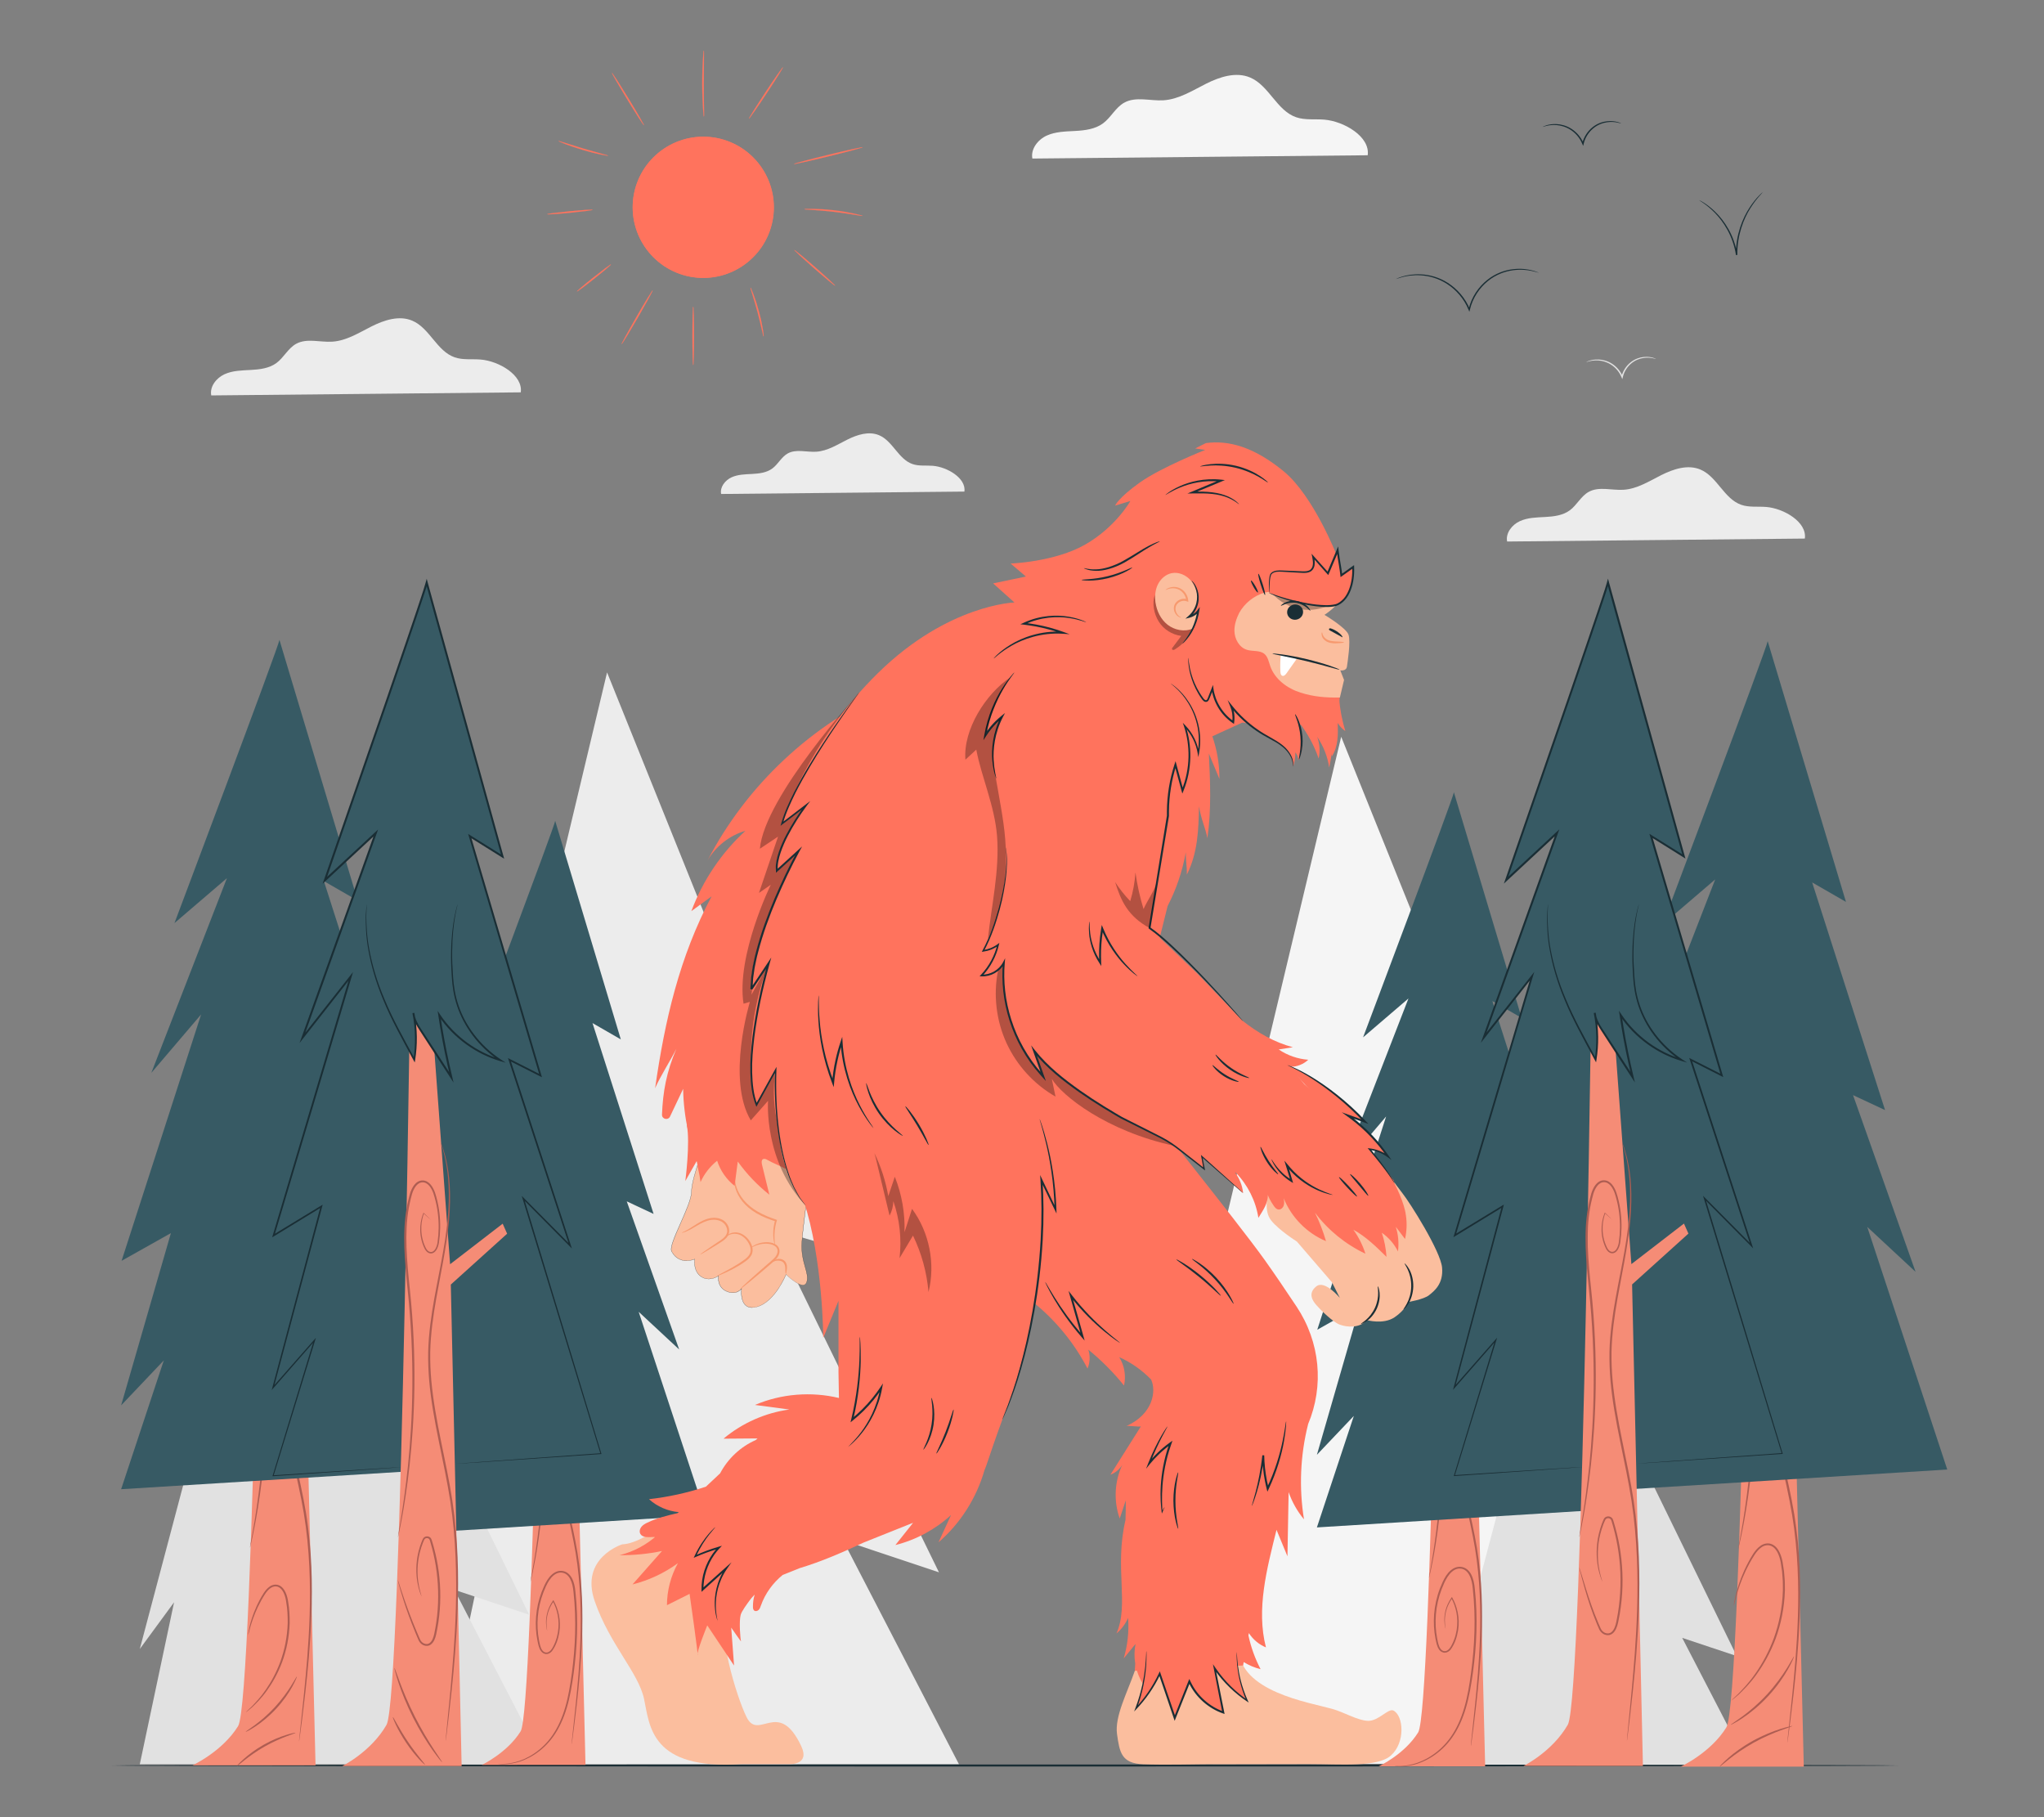 <?xml version="1.0" encoding="UTF-8"?>
<svg id="Layer_2" data-name="Layer 2" xmlns="http://www.w3.org/2000/svg" viewBox="0 0 540 480">
  <rect x="0" y="0" width="540" height="480" fill="#808080" stroke="none"/>
  <defs>
    <style>
      .cls-1 {
        fill: #ff735d;
      }

      .cls-1, .cls-2, .cls-3, .cls-4, .cls-5, .cls-6, .cls-7, .cls-8, .cls-9, .cls-10, .cls-11, .cls-12, .cls-13 {
        stroke-width: 0px;
      }

      .cls-2 {
        fill: #375a64;
      }

      .cls-3 {
        fill: #e1e1e1;
      }

      .cls-4 {
        fill: #ececec;
      }

      .cls-6 {
        fill: #f5f5f5;
      }

      .cls-7 {
        fill: none;
      }

      .cls-8 {
        fill: #1a2e35;
      }

      .cls-9 {
        fill: #fff;
      }

      .cls-14 {
        opacity: .3;
      }

      .cls-10 {
        fill: #fbbe9e;
      }

      .cls-11 {
        fill: #ae5d52;
      }

      .cls-12 {
        fill: #f7996e;
      }

      .cls-13 {
        fill: #f58c76;
      }
    </style>
  </defs>
  <g id="Layer_2-2" data-name="Layer 2">
    <g>
      <g>
        <path class="cls-4" d="m254.79,129.86c.49-3.57-4.55-6.51-8.34-6.82-1.81-.15-3.68.13-5.4-.47-3.71-1.29-5.19-6.08-8.81-7.61-2.71-1.14-5.82-.13-8.44,1.19-2.62,1.32-5.22,2.98-8.15,3.17-2.55.16-5.32-.78-7.55.46-1.66.93-2.53,2.84-4.06,3.97-1.5,1.11-3.45,1.34-5.31,1.44-1.86.1-3.78.12-5.48.9-1.69.78-3.09,2.57-2.74,4.39l64.28-.63Z"/>
        <path class="cls-4" d="m137.58,103.64c.63-4.55-5.79-8.28-10.61-8.67-2.3-.19-4.69.17-6.86-.59-4.72-1.64-6.6-7.74-11.21-9.68-3.44-1.45-7.4-.16-10.74,1.52-3.34,1.68-6.63,3.79-10.36,4.03-3.24.21-6.76-1-9.6.59-2.11,1.18-3.22,3.62-5.17,5.05-1.91,1.41-4.39,1.7-6.76,1.83-2.37.13-4.81.15-6.97,1.14-2.15.99-3.94,3.26-3.49,5.59l81.77-.81Z"/>
        <path class="cls-4" d="m476.82,142.25c.6-4.37-5.57-7.97-10.21-8.34-2.21-.18-4.51.16-6.6-.57-4.54-1.58-6.35-7.45-10.78-9.31-3.31-1.4-7.12-.15-10.33,1.46-3.21,1.62-6.38,3.65-9.97,3.88-3.12.2-6.51-.96-9.24.57-2.03,1.14-3.1,3.48-4.97,4.86-1.83,1.35-4.23,1.64-6.5,1.76-2.28.12-4.63.15-6.7,1.1-2.07.95-3.79,3.14-3.36,5.38l78.66-.78Z"/>
        <path class="cls-6" d="m361.33,41c.68-4.92-6.27-8.98-11.49-9.4-2.49-.2-5.08.18-7.44-.64-5.11-1.78-7.15-8.39-12.14-10.49-3.73-1.57-8.02-.17-11.64,1.65-3.61,1.82-7.19,4.11-11.23,4.37-3.51.22-7.33-1.08-10.4.64-2.29,1.28-3.49,3.92-5.6,5.47-2.07,1.52-4.76,1.85-7.32,1.99-2.56.14-5.22.17-7.55,1.23-2.33,1.07-4.26,3.54-3.78,6.06l88.59-.87Z"/>
        <path class="cls-3" d="m437.48,94.81s-.31-.08-.87-.19c-.56-.11-1.39-.21-2.4-.06-1,.14-2.18.55-3.21,1.41-1.03.84-1.91,2.11-2.26,3.61v.04s-.15.53-.15.53l-.21-.51c-.58-1.43-1.6-2.56-2.72-3.29-1.12-.74-2.32-1.05-3.32-1.13-2.04-.14-3.24.5-3.25.41,0-.02.27-.18.83-.36.55-.18,1.39-.36,2.44-.31,1.04.05,2.31.34,3.49,1.1,1.18.74,2.26,1.93,2.87,3.43l-.34.03v-.04c.38-1.59,1.32-2.92,2.42-3.78,1.1-.89,2.35-1.29,3.39-1.4,1.05-.12,1.91.02,2.47.18.56.16.85.31.84.33Z"/>
        <g>
          <polygon class="cls-6" points="314.16 362.91 354.33 194.62 417.3 350.97 398.84 345.54 444.45 438.92 418.39 430.23 449.87 465.9 308.73 465.9 320.67 434.57 308.73 450.86 334.84 352.36 314.16 362.91"/>
          <polygon class="cls-4" points="121.29 341.36 160.38 177.61 221.65 329.74 203.69 324.46 248.06 415.32 222.71 406.86 253.35 466.03 116 466.03 127.62 411.09 116 426.94 141.41 331.09 121.29 341.36"/>
          <polygon class="cls-3" points="386.83 395.45 409.02 302.45 443.82 388.85 433.62 385.85 458.82 437.44 444.42 432.64 461.82 466.24 383.83 466.24 390.42 435.04 383.83 444.04 398.25 389.61 386.83 395.45"/>
          <polygon class="cls-3" points="41.05 368.92 71.5 241.36 119.23 359.86 105.24 355.75 139.8 426.52 120.05 419.94 143.92 466.03 36.93 466.03 45.99 423.23 36.93 435.58 56.72 360.92 41.05 368.92"/>
        </g>
        <path class="cls-8" d="m501.61,466.35c0,.15-105.71.27-236.07.27s-236.09-.12-236.09-.27,105.68-.27,236.09-.27,236.07.12,236.07.27Z"/>
        <g>
          <g>
            <g>
              <path class="cls-13" d="m154.68,466.16l-2.47-101.54,12.85-10.7-1.02-2.11-12,8.54-5.92-74.04h-2.95s-2.11,165.33-5.62,171c-3.51,5.67-10.26,8.89-10.26,8.89l27.4-.02Z"/>
              <path class="cls-11" d="m151.02,460.76s0-.11.01-.33c.02-.24.05-.56.09-.96.09-.87.22-2.11.39-3.69.34-3.2.86-7.83,1.32-13.56.44-5.73.81-12.58.46-20.17-.18-3.79-.54-7.77-1.21-11.85-.68-4.08-1.66-8.27-2.61-12.57-.95-4.3-1.79-8.53-2.19-12.67-.19-2.07-.28-4.11-.25-6.11.05-2,.23-3.95.48-5.84.51-3.79,1.29-7.34,1.98-10.65.7-3.32,1.33-6.41,1.71-9.26.82-5.69.61-10.38,0-13.53-.27-1.58-.64-2.79-.88-3.6-.13-.39-.23-.69-.3-.92-.07-.21-.1-.32-.09-.32,0,0,.05.1.14.3.09.23.2.53.35.91.27.81.67,2.01.98,3.6.66,3.17.93,7.88.15,13.61-.36,2.86-.98,5.97-1.66,9.29-.68,3.32-1.44,6.87-1.93,10.63-.24,1.88-.42,3.82-.46,5.8-.03,1.98.06,4.01.26,6.06.41,4.11,1.24,8.32,2.2,12.62.95,4.3,1.93,8.49,2.6,12.59.67,4.1,1.02,8.09,1.19,11.9.32,7.61-.09,14.47-.57,20.21-.5,5.74-1.08,10.36-1.48,13.56-.21,1.58-.37,2.81-.48,3.68-.06.4-.1.72-.14.95-.03.21-.06.32-.06.32Z"/>
              <path class="cls-11" d="m131.58,465.91c-.01-.09,1.7.27,4.61-.47,2.85-.72,6.87-2.85,9.75-7.05,1.44-2.08,2.57-4.61,3.39-7.42.82-2.81,1.33-5.9,1.77-9.16.85-6.51,1.24-13.76.41-21.3-.11-1.22-.34-2.42-.9-3.48-.28-.52-.67-.98-1.16-1.29-.49-.3-1.11-.41-1.69-.33-1.18.19-2.06,1.14-2.7,2.09-.63.97-1.08,2.06-1.5,3.12-1.64,4.27-1.91,8.69-1.17,12.59.21.97.33,1.97.88,2.71.27.37.66.61,1.1.6.43,0,.82-.28,1.12-.6.3-.33.52-.72.72-1.12.21-.39.37-.8.53-1.2.31-.81.51-1.62.65-2.42.54-3.22-.21-6.12-1.34-8.22h.23c-1.58,2.22-1.88,4.37-1.89,5.75,0,.7.07,1.23.11,1.59.06.36.09.54.08.54,0,0-.28-.71-.33-2.14-.03-1.39.22-3.59,1.81-5.87l.12-.18.11.19c1.19,2.13,1.99,5.08,1.47,8.38-.29,1.64-.78,3.36-1.95,4.94-.33.36-.8.73-1.41.74-.6.03-1.16-.33-1.46-.76-.64-.87-.75-1.89-.97-2.87-.77-3.97-.52-8.46,1.14-12.81.43-1.08.88-2.16,1.54-3.2.34-.51.73-1,1.23-1.42.49-.42,1.1-.77,1.81-.88.7-.1,1.45.03,2.04.39.59.37,1.03.9,1.34,1.47.61,1.14.84,2.41.95,3.64.84,7.58.43,14.87-.45,21.4-.45,3.26-.97,6.37-1.82,9.21-.84,2.83-2.01,5.39-3.49,7.49-2.98,4.25-7.1,6.37-10,7.05-1.47.36-2.66.41-3.45.4-.4,0-.7-.05-.9-.06-.2-.02-.31-.03-.31-.04Z"/>
              <path class="cls-11" d="m147.65,350.97s-.14-.09-.42-.31c-.3-.24-.71-.57-1.26-1.02l.11-.02c-.27.68-.54,1.61-.6,2.76-.06,1.15.1,2.53.73,3.95.16.35.33.72.6,1.01.26.3.65.49,1.05.41.39-.08.71-.42.92-.8.21-.39.34-.82.4-1.29.29-1.87.35-3.94.05-6.12-.15-1.09-.39-2.2-.73-3.32-.17-.56-.36-1.12-.66-1.63-.29-.51-.68-1-1.21-1.28-.52-.28-1.19-.28-1.72,0-.53.29-.92.82-1.21,1.38-.3.56-.46,1.19-.63,1.83-.19.63-.31,1.29-.45,1.94-1.03,5.3-.44,11.13.24,17.13.83,7.21,1.13,14.12,1.04,20.4-.08,6.28-.53,11.93-1.09,16.65-.57,4.72-1.23,8.52-1.76,11.12-.24,1.31-.49,2.31-.64,3-.08.32-.14.58-.18.78-.04.17-.07.26-.08.26s0-.09.03-.27c.03-.2.08-.46.13-.79.12-.69.33-1.7.54-3.01.47-2.62,1.07-6.41,1.6-11.13.52-4.71.93-10.35.98-16.62.06-6.27-.26-13.16-1.08-20.35-.67-5.99-1.26-11.87-.2-17.25.15-.67.27-1.33.47-1.97.17-.64.35-1.3.67-1.91.31-.6.73-1.19,1.39-1.56.66-.37,1.53-.36,2.17,0,.64.35,1.05.9,1.37,1.45.32.55.51,1.15.68,1.71.34,1.14.58,2.28.72,3.38.29,2.21.21,4.31-.11,6.21-.07.48-.21.96-.45,1.38-.23.41-.6.83-1.15.94-.54.11-1.07-.17-1.35-.52-.3-.34-.47-.73-.63-1.09-.63-1.47-.77-2.89-.68-4.06.09-1.18.39-2.11.69-2.8l.04-.08.07.06c.53.47.93.81,1.22,1.07.26.23.38.35.37.36Z"/>
            </g>
            <path class="cls-2" d="m146.67,216.84c0,.99-23.23,62.68-23.23,62.68l11.62-9.95-16.74,43.11,11.03-12.93-17.61,54.55,10.92-6.14-11.03,38.14,9.45-9.95-9.45,28.52,74.82-4.64-17.72-53.72,10.7,9.95-13.85-39.13,7.09,3.32-16.14-50.41,7.48,4.31-17.33-57.7Z"/>
          </g>
          <g>
            <g>
              <path class="cls-13" d="m83.36,466.3l-2.95-120.94,15.33-12.77-1.21-2.52-14.32,10.18-7.07-88.33h-3.52s-2.51,197.24-6.71,204.01c-4.19,6.77-12.06,10.37-12.06,10.37h32.5Z"/>
              <path class="cls-11" d="m79,460.06s0-.13.02-.39c.03-.29.06-.66.11-1.15.11-1.04.27-2.51.47-4.4.41-3.82,1.02-9.34,1.57-16.18.52-6.84.97-15.01.55-24.06-.21-4.52-.65-9.27-1.45-14.14-.81-4.87-1.97-9.86-3.11-14.99-1.14-5.13-2.13-10.18-2.62-15.12-.23-2.47-.33-4.9-.29-7.29.06-2.39.27-4.71.58-6.97.61-4.52,1.53-8.75,2.36-12.71.83-3.96,1.59-7.65,2.04-11.05.98-6.79.73-12.38,0-16.15-.33-1.89-.76-3.33-1.05-4.3-.15-.46-.27-.82-.36-1.1-.08-.25-.11-.38-.1-.38,0,0,.06.12.16.36.11.27.24.63.42,1.08.33.96.8,2.4,1.16,4.29.79,3.78,1.11,9.4.18,16.23-.43,3.42-1.16,7.12-1.98,11.09-.81,3.96-1.71,8.19-2.3,12.69-.29,2.25-.5,4.56-.55,6.92-.03,2.36.07,4.78.31,7.23.49,4.9,1.48,9.93,2.62,15.05,1.13,5.13,2.3,10.13,3.1,15.02.8,4.89,1.22,9.66,1.42,14.2.38,9.08-.11,17.27-.68,24.11-.6,6.84-1.28,12.36-1.76,16.18-.25,1.88-.44,3.35-.58,4.39-.07.48-.13.85-.17,1.14-.04.26-.07.39-.08.39Z"/>
              <path class="cls-11" d="m74.98,329.08s-.17-.11-.5-.37c-.35-.29-.84-.69-1.5-1.22l.13-.03c-.32.81-.65,1.92-.72,3.3-.07,1.37.12,3.01.87,4.71.19.42.39.86.72,1.21.31.36.78.58,1.26.49.47-.09.85-.5,1.09-.95.25-.46.41-.98.48-1.53.35-2.23.42-4.7.06-7.3-.18-1.3-.46-2.63-.87-3.96-.21-.67-.42-1.33-.78-1.95-.35-.61-.81-1.2-1.44-1.53-.62-.34-1.42-.34-2.05.01-.64.35-1.1.98-1.44,1.64-.35.67-.55,1.42-.75,2.18-.23.76-.36,1.54-.54,2.32-1.22,6.33-.52,13.28.28,20.44.98,8.6,1.35,16.85,1.24,24.34-.1,7.49-.63,14.23-1.31,19.86-.69,5.63-1.47,10.16-2.1,13.27-.29,1.56-.58,2.76-.76,3.58-.09.38-.16.69-.22.93-.05.21-.08.31-.09.31-.01,0,0-.11.03-.32.04-.24.09-.55.16-.94.14-.82.39-2.03.65-3.59.56-3.12,1.28-7.65,1.91-13.28.62-5.62,1.11-12.35,1.17-19.82.07-7.47-.31-15.69-1.29-24.28-.8-7.15-1.5-14.16-.24-20.58.18-.79.33-1.59.56-2.35.21-.77.42-1.55.8-2.27.37-.72.87-1.42,1.66-1.86.78-.44,1.82-.43,2.58,0,.77.42,1.26,1.08,1.63,1.73.38.66.61,1.37.81,2.04.41,1.36.69,2.71.86,4.03.34,2.64.25,5.15-.13,7.41-.08.57-.26,1.14-.54,1.65-.28.49-.71.99-1.37,1.12-.65.13-1.27-.21-1.61-.62-.36-.41-.56-.87-.75-1.3-.75-1.76-.91-3.44-.81-4.84.1-1.4.47-2.52.82-3.34l.04-.1.08.07c.63.56,1.11.97,1.45,1.27.31.28.45.42.44.43Z"/>
            </g>
            <path class="cls-2" d="m73.81,169.06c0,1.19-27.72,74.77-27.72,74.77l13.86-11.87-19.97,51.43,13.15-15.43-21.01,65.08,13.03-7.32-13.15,45.5,11.27-11.87-11.27,34.02,89.26-5.54-21.14-64.09,12.77,11.87-16.52-46.68,8.46,3.96-19.26-60.14,8.93,5.14-20.67-68.84Z"/>
            <path class="cls-11" d="m65.54,431.91s0-.19.05-.55c.05-.36.15-.88.3-1.55.31-1.33.86-3.25,1.88-5.49.51-1.12,1.12-2.31,1.91-3.54.41-.61.88-1.22,1.56-1.69.65-.48,1.62-.7,2.46-.34.85.35,1.4,1.13,1.76,1.92.36.8.57,1.68.68,2.55.32,1.74.39,3.58.39,5.46-.11,3.76-.87,7.3-1.99,10.34-1.14,3.05-2.62,5.6-4.06,7.58-1.42,2.01-2.87,3.38-3.85,4.34-.49.41-.89.74-1.21,1.01-.28.23-.43.34-.45.32-.01-.01.12-.15.38-.4.3-.29.68-.64,1.14-1.08.93-.99,2.32-2.39,3.69-4.4,1.38-1.99,2.81-4.53,3.91-7.54,1.08-3.01,1.82-6.49,1.92-10.19,0-1.84-.07-3.65-.38-5.36-.1-.87-.3-1.68-.63-2.43-.32-.73-.81-1.4-1.48-1.68-.67-.29-1.43-.14-2.01.27-.59.4-1.06.97-1.45,1.55-.77,1.18-1.4,2.36-1.93,3.45-1.04,2.19-1.64,4.07-2.02,5.38-.36,1.31-.52,2.05-.56,2.04Z"/>
            <path class="cls-11" d="m78.44,442.83c.06.03-.35,1.09-1.24,2.71-.89,1.61-2.32,3.74-4.24,5.81-1.92,2.07-3.93,3.66-5.47,4.67-1.54,1.02-2.57,1.5-2.6,1.44-.04-.07.92-.67,2.39-1.75,1.47-1.08,3.41-2.69,5.29-4.73,1.88-2.04,3.34-4.1,4.31-5.64.97-1.54,1.49-2.55,1.56-2.51Z"/>
            <path class="cls-11" d="m78.09,457.7c.06.17-3.88,1.19-8.18,3.64-4.31,2.44-7.21,5.29-7.33,5.16-.05-.05.62-.81,1.85-1.9,1.22-1.09,3.03-2.48,5.21-3.72,2.18-1.24,4.3-2.08,5.87-2.57,1.56-.49,2.56-.67,2.58-.61Z"/>
          </g>
          <g>
            <g>
              <path class="cls-2" d="m112.69,153.89c0,1.25-26.89,78.64-26.89,78.64l13.45-12.48-19.37,54.09,12.76-16.23-20.39,68.45,12.64-7.7-12.76,47.85,10.94-12.48-10.94,35.78,86.6-5.83-20.51-67.41,12.39,12.48-16.03-49.1,8.2,4.16-18.69-63.25,8.66,5.41-20.05-72.4Z"/>
              <g>
                <path class="cls-13" d="m121.96,466.5l-2.86-127.19,14.88-13.43-1.18-2.65-13.89,10.71-6.86-92.9h-3.42s-2.44,207.44-6.51,214.56c-4.07,7.12-11.7,10.9-11.7,10.9h31.53Z"/>
                <path class="cls-11" d="m117.73,459.95s0-.14.02-.41c.03-.3.06-.7.1-1.2.11-1.09.26-2.64.45-4.63.39-4.02.99-9.83,1.52-17.02.51-7.19.94-15.78.54-25.3-.2-4.76-.63-9.74-1.4-14.87-.79-5.12-1.92-10.37-3.02-15.77-1.1-5.4-2.07-10.71-2.54-15.9-.22-2.6-.32-5.16-.28-7.67.05-2.51.27-4.96.56-7.33.59-4.75,1.49-9.2,2.29-13.37.81-4.16,1.54-8.05,1.98-11.62.95-7.14.71-13.02,0-16.98-.32-1.99-.74-3.5-1.02-4.52-.15-.48-.26-.87-.35-1.15-.08-.26-.11-.4-.1-.4,0,0,.06.13.16.38.1.28.24.66.41,1.14.32,1.01.78,2.52,1.13,4.52.77,3.97,1.07,9.89.18,17.07-.42,3.59-1.13,7.49-1.92,11.66-.78,4.17-1.66,8.62-2.24,13.34-.28,2.36-.49,4.79-.54,7.28-.03,2.49.07,5.03.3,7.6.48,5.16,1.44,10.44,2.54,15.83,1.1,5.39,2.23,10.65,3.01,15.8.77,5.15,1.19,10.16,1.38,14.93.37,9.55-.1,18.16-.66,25.36-.58,7.2-1.24,13-1.71,17.01-.24,1.98-.43,3.52-.56,4.61-.07.5-.12.9-.16,1.2-.04.27-.06.41-.08.41Z"/>
                <path class="cls-11" d="m113.83,322.19s-.17-.12-.48-.39c-.34-.3-.82-.72-1.46-1.28l.12-.03c-.31.86-.63,2.02-.7,3.47-.07,1.44.12,3.17.85,4.95.19.44.38.9.69,1.27.3.38.76.61,1.22.51.46-.1.82-.52,1.06-1,.24-.49.4-1.03.47-1.61.34-2.35.4-4.94.06-7.67-.17-1.36-.45-2.76-.85-4.17-.2-.71-.41-1.4-.76-2.05-.34-.64-.78-1.26-1.4-1.61-.6-.36-1.38-.36-1.99.01-.62.37-1.06,1.03-1.4,1.73-.34.71-.53,1.49-.73,2.3-.22.79-.35,1.62-.53,2.44-1.19,6.66-.51,13.97.27,21.49.96,9.04,1.31,17.72,1.21,25.6-.09,7.88-.62,14.97-1.27,20.89-.67,5.92-1.42,10.68-2.03,13.96-.28,1.64-.57,2.9-.74,3.76-.09.4-.16.72-.21.97-.05.22-.08.33-.09.33,0,0,0-.12.03-.34.04-.25.09-.58.15-.98.13-.87.38-2.13.63-3.78.54-3.28,1.24-8.05,1.85-13.96.6-5.92,1.08-12.99,1.14-20.85.07-7.86-.3-16.51-1.25-25.53-.78-7.52-1.46-14.89-.24-21.65.18-.83.32-1.67.54-2.48.2-.81.4-1.63.78-2.39.36-.75.85-1.5,1.61-1.95.76-.46,1.77-.45,2.51,0,.75.44,1.22,1.13,1.58,1.82.37.69.59,1.44.79,2.15.39,1.43.67,2.85.83,4.24.33,2.78.24,5.41-.12,7.79-.08.6-.25,1.2-.52,1.73-.27.52-.69,1.05-1.33,1.18-.63.13-1.24-.22-1.56-.65-.35-.43-.54-.92-.73-1.37-.73-1.85-.89-3.62-.79-5.09.1-1.47.45-2.65.8-3.51l.04-.11.08.08c.62.59,1.07,1.02,1.41,1.34.3.29.44.44.43.45Z"/>
              </g>
              <g>
                <path class="cls-2" d="m96.85,238.86c-1.62,17.64,8.54,33.27,12.59,41.08.65-4.09.58-8.28-.22-12.34.14,1.74,1.12,3.29,2.07,4.75,2.65,4.08,5.3,8.16,7.95,12.23-1.31-5.43-2.38-10.93-3.2-16.46,3.77,5.67,9.57,9.96,16.1,11.92,0,0-11.09-6.57-12.45-20.07-1.36-13.5,1.22-21.11,1.22-21.11"/>
                <path class="cls-8" d="m120.91,238.86s-.01.07-.05.21c-.04.16-.09.36-.15.62-.13.55-.31,1.36-.49,2.42-.36,2.13-.74,5.28-.77,9.29-.03,2,.07,4.22.25,6.62.15,2.41.55,4.97,1.44,7.58,1.75,5.19,5.54,10.53,11.13,14.23l1.34.88-1.53-.45c-6.06-1.79-12.17-5.9-16.25-12l.47-.18c.63,4.22,1.43,8.61,2.41,13.04.26,1.14.52,2.27.78,3.39l.34,1.46-.81-1.25c-1.88-2.89-3.72-5.73-5.52-8.51-.9-1.39-1.79-2.76-2.67-4.12-.87-1.35-1.72-2.82-1.86-4.48l.5-.07c.83,4.28.83,8.52.21,12.43l-.11.68-.33-.61c-3.07-5.71-5.99-10.96-7.98-15.9-2.06-4.91-3.28-9.44-3.94-13.22-.7-3.79-.69-6.84-.7-8.9.07-1.01.12-1.8.16-2.36.02-.25.04-.45.05-.6.01-.14.02-.2.03-.2,0,0,0,.07,0,.21,0,.16,0,.36-.01.61-.02.56-.05,1.35-.09,2.35.05,2.06.09,5.09.82,8.85.7,3.76,1.94,8.25,4.03,13.12,2.01,4.91,4.93,10.12,8.04,15.84l-.44.07c.61-3.85.6-8.04-.24-12.26l.5-.07c.13,1.51.92,2.91,1.79,4.25.88,1.35,1.77,2.72,2.68,4.11,1.81,2.78,3.65,5.61,5.53,8.5l-.48.2c-.26-1.12-.52-2.26-.79-3.4-.99-4.45-1.79-8.85-2.41-13.08l-.17-1.14.64.96c3.99,6,10,10.05,15.95,11.83l-.19.43c-5.72-3.8-9.5-9.22-11.26-14.51-.88-2.65-1.27-5.28-1.4-7.68-.16-2.41-.24-4.64-.19-6.65.07-4.03.49-7.19.91-9.32.21-1.06.41-1.87.56-2.42.08-.27.14-.47.19-.61.05-.14.08-.2.08-.2Z"/>
              </g>
              <path class="cls-8" d="m105.89,387.55s-.74.07-2.2.18c-1.46.1-3.63.26-6.48.46-5.71.4-14.15.98-25.07,1.74h-.16s.05-.14.05-.14c2.96-9.71,6.63-21.8,10.89-35.8l.27.15c-3.41,3.9-7.08,8.1-10.93,12.49l-.48.55.19-.71c3.77-14.19,8.06-30.33,12.73-47.86l.31.23c-3.89,2.37-8.22,5.01-12.63,7.71l-.48.29.16-.54c6.17-20.74,13.05-43.87,20.36-68.46l.43.22c-3.98,5.06-8.33,10.6-12.76,16.23l-.95,1.21.52-1.45c6.19-17.31,12.68-35.44,19.36-54.1l.43.28c-4.22,3.92-8.82,8.19-13.44,12.48l-.78.72.35-1c5.31-15.37,10.9-31.53,16.58-47.96,1.77-5.16,3.52-10.3,5.27-15.41.87-2.56,1.73-5.1,2.59-7.64.42-1.27.85-2.54,1.27-3.81.4-1.25.86-2.59,1.17-3.74l.27-.99.25.92c6.92,25,13.63,49.24,20.04,72.4l.18.63-.56-.35c-2.92-1.82-5.8-3.62-8.66-5.41l.38-.29c6.56,22.22,12.8,43.38,18.67,63.25l.15.52-.48-.24c-2.83-1.44-5.53-2.81-8.2-4.16l.32-.27c5.71,17.51,11.06,33.94,16.01,49.11l.26.8-.59-.6c-4.38-4.42-8.45-8.52-12.38-12.49l.31-.19c8.44,27.85,15.32,50.55,20.44,67.43l.04.14h-.15c-12.44.85-21.98,1.5-28.42,1.94-3.21.21-5.65.37-7.29.48-1.64.1-2.47.14-2.47.14,0,0,.83-.08,2.46-.2,1.64-.12,4.08-.3,7.29-.54,6.44-.46,15.98-1.15,28.41-2.04l-.1.15c-5.15-16.87-12.08-39.55-20.58-67.39l-.22-.73.54.54c3.94,3.96,8.01,8.06,12.39,12.47l-.33.2c-4.96-15.16-10.33-31.59-16.06-49.09l-.17-.52.49.25c2.67,1.36,5.38,2.72,8.21,4.16l-.33.27c-5.88-19.87-12.14-41.03-18.71-63.24l-.19-.64.57.35c2.86,1.79,5.74,3.58,8.66,5.41l-.38.28c-6.42-23.17-13.13-47.4-20.06-72.4l.52-.07c-.35,1.43-.8,2.61-1.2,3.91-.42,1.27-.85,2.54-1.27,3.81-.86,2.54-1.72,5.09-2.59,7.65-1.75,5.11-3.51,10.24-5.27,15.41-5.68,16.43-11.27,32.59-16.58,47.96l-.43-.28c4.63-4.3,9.22-8.56,13.45-12.48l.79-.73-.36,1.01c-6.69,18.66-13.18,36.78-19.38,54.09l-.43-.24c4.43-5.62,8.79-11.17,12.77-16.22l.79-1.01-.37,1.23c-7.33,24.59-14.23,47.71-20.42,68.44l-.32-.24c4.42-2.69,8.75-5.32,12.64-7.69l.44-.27-.13.5c-4.69,17.53-9,33.65-12.8,47.84l-.29-.16c3.85-4.39,7.53-8.58,10.95-12.47l.48-.55-.21.7c-4.29,13.99-8,26.06-10.98,35.77l-.11-.14c10.93-.71,19.37-1.26,25.08-1.63,2.85-.18,5.02-.32,6.48-.41,1.46-.09,2.2-.12,2.2-.12Z"/>
            </g>
            <path class="cls-11" d="m111.41,421.76s-.11-.21-.28-.62c-.16-.41-.38-1.04-.58-1.86-.41-1.63-.78-4.11-.41-7.13.19-1.51.56-3.14,1.22-4.81l.26-.63c.07-.2.23-.49.46-.64.45-.34,1.14-.33,1.58.06.22.18.36.5.41.72l.21.69c.15.46.28.94.4,1.42,1.04,3.86,1.67,8.25,1.64,12.87-.01,2.31-.19,4.56-.51,6.72-.16,1.08-.36,2.13-.57,3.15-.24,1.02-.58,2.12-1.54,2.78-.48.32-1.11.34-1.62.17-.52-.17-.95-.52-1.24-.94-.3-.44-.42-.88-.62-1.3-.18-.42-.35-.84-.52-1.25-.67-1.64-1.26-3.18-1.78-4.6-1.03-2.84-1.74-5.17-2.21-6.79-.23-.81-.4-1.44-.51-1.87-.11-.43-.15-.66-.14-.66.02,0,.1.21.24.63.15.47.35,1.08.6,1.84.52,1.6,1.29,3.91,2.36,6.72.53,1.4,1.14,2.93,1.83,4.56.17.41.35.82.53,1.24.2.41.34.87.58,1.21.47.7,1.49,1.09,2.22.62.73-.48,1.09-1.5,1.3-2.47.21-1.01.4-2.06.55-3.12.31-2.13.48-4.36.49-6.65.03-4.57-.58-8.91-1.58-12.74-.12-.48-.25-.95-.39-1.41-.16-.45-.21-.99-.47-1.2-.26-.25-.72-.26-1-.05-.28.18-.38.68-.57,1.06-.65,1.62-1.04,3.22-1.25,4.7-.41,2.96-.1,5.41.24,7.04.36,1.64.7,2.51.65,2.52Z"/>
            <path class="cls-11" d="m116.81,465.51s-.29-.27-.74-.83c-.45-.55-1.07-1.38-1.81-2.42-1.47-2.08-3.36-5.07-5.12-8.55-1.76-3.48-3.05-6.77-3.85-9.19-.4-1.21-.7-2.2-.87-2.89-.18-.69-.26-1.08-.23-1.09.08-.02.57,1.47,1.46,3.85.89,2.38,2.23,5.62,3.97,9.08,1.75,3.45,3.57,6.45,4.96,8.58,1.39,2.13,2.31,3.41,2.24,3.46Z"/>
            <path class="cls-11" d="m112.33,466.21s-.7-.52-1.64-1.55c-.94-1.03-2.17-2.52-3.36-4.29-1.19-1.77-2.12-3.46-2.72-4.72-.6-1.26-.89-2.07-.83-2.1.15-.07,1.62,3.03,3.98,6.52,2.35,3.5,4.68,6.02,4.56,6.14Z"/>
          </g>
        </g>
        <g>
          <g>
            <g>
              <g>
                <path class="cls-13" d="m476.54,466.64l-2.95-120.94,15.33-12.77-1.21-2.52-14.32,10.18-7.07-88.33h-3.52s-2.51,197.24-6.71,204.01c-4.19,6.77-12.06,10.37-12.06,10.37h32.5Z"/>
                <path class="cls-11" d="m472.18,460.41s0-.13.02-.39c.03-.29.06-.66.11-1.15.11-1.04.27-2.51.47-4.4.41-3.82,1.02-9.34,1.57-16.18.52-6.84.97-15.01.55-24.06-.21-4.52-.65-9.27-1.45-14.14-.81-4.87-1.97-9.86-3.11-14.99-1.14-5.13-2.13-10.18-2.62-15.12-.23-2.47-.33-4.9-.29-7.29.06-2.39.27-4.71.58-6.97.61-4.52,1.53-8.75,2.36-12.71.83-3.96,1.59-7.65,2.04-11.05.98-6.79.73-12.38,0-16.15-.33-1.89-.76-3.33-1.05-4.3-.15-.46-.27-.82-.36-1.1-.08-.25-.11-.38-.1-.38,0,0,.06.12.16.36.11.27.24.63.42,1.08.33.96.8,2.4,1.16,4.29.79,3.78,1.11,9.4.18,16.23-.43,3.42-1.16,7.12-1.98,11.09-.81,3.96-1.71,8.19-2.3,12.69-.29,2.25-.5,4.56-.55,6.92-.03,2.36.07,4.78.31,7.23.49,4.9,1.48,9.93,2.62,15.05,1.13,5.13,2.3,10.13,3.1,15.02.8,4.89,1.22,9.66,1.42,14.2.38,9.08-.11,17.27-.68,24.11-.6,6.84-1.28,12.36-1.76,16.18-.25,1.88-.44,3.35-.58,4.39-.07.48-.13.85-.17,1.14-.04.26-.07.39-.08.39Z"/>
                <path class="cls-11" d="m468.16,329.43s-.17-.11-.5-.37c-.35-.29-.84-.69-1.5-1.22l.13-.03c-.32.81-.65,1.92-.72,3.3-.07,1.37.12,3.01.87,4.71.19.42.39.86.72,1.21.31.36.78.58,1.26.49.47-.09.85-.5,1.09-.95.25-.46.41-.98.48-1.53.35-2.23.42-4.7.06-7.3-.18-1.3-.46-2.63-.87-3.96-.21-.67-.42-1.33-.78-1.95-.35-.61-.81-1.2-1.44-1.53-.62-.34-1.42-.34-2.05.01-.64.35-1.1.98-1.44,1.64-.35.67-.55,1.42-.75,2.18-.23.76-.36,1.54-.54,2.32-1.22,6.33-.52,13.28.28,20.44.98,8.6,1.35,16.85,1.24,24.34-.1,7.49-.63,14.23-1.31,19.86-.69,5.63-1.47,10.16-2.1,13.27-.29,1.56-.58,2.76-.76,3.58-.09.38-.16.69-.22.93-.05.21-.08.31-.09.31-.01,0,0-.11.03-.32.04-.24.09-.55.16-.94.14-.82.39-2.03.65-3.59.56-3.12,1.27-7.65,1.91-13.28.62-5.62,1.11-12.35,1.17-19.82.07-7.47-.31-15.69-1.29-24.28-.8-7.15-1.5-14.16-.24-20.58.18-.79.33-1.59.56-2.35.21-.77.42-1.55.8-2.27.37-.72.87-1.42,1.66-1.86.78-.44,1.82-.43,2.58,0,.77.42,1.26,1.08,1.63,1.73.38.66.61,1.37.81,2.04.41,1.36.69,2.71.86,4.03.34,2.64.25,5.15-.13,7.41-.08.57-.26,1.14-.54,1.65-.28.49-.71.99-1.37,1.12-.65.13-1.27-.21-1.61-.62-.36-.41-.56-.87-.75-1.3-.75-1.76-.91-3.44-.81-4.84.1-1.4.47-2.52.82-3.34l.04-.1.08.07c.63.56,1.11.97,1.45,1.27.31.28.45.42.44.43Z"/>
              </g>
              <path class="cls-2" d="m466.99,169.4c0,1.19-27.72,74.77-27.72,74.77l13.86-11.87-19.97,51.43,13.15-15.43-21.01,65.08,13.03-7.32-13.15,45.5,11.27-11.87-11.27,34.02,89.26-5.54-21.14-64.09,12.77,11.87-16.52-46.68,8.46,3.96-19.26-60.14,8.93,5.14-20.67-68.84Z"/>
            </g>
            <path class="cls-11" d="m458.05,424.08s0-.24.08-.67c.07-.44.19-1.08.39-1.91.39-1.64,1.08-4,2.33-6.76.64-1.37,1.39-2.85,2.36-4.36.5-.75,1.09-1.5,1.91-2.07.8-.58,1.97-.85,2.98-.41,1.03.43,1.7,1.38,2.13,2.34.44.98.7,2.06.83,3.14.08.54.16,1.08.25,1.63.05.55.09,1.11.14,1.67.13,1.12.07,2.27.1,3.42-.13,4.63-1.07,8.99-2.45,12.75-1.41,3.76-3.22,6.91-4.99,9.36-1.75,2.48-3.53,4.18-4.73,5.36-.61.52-1.1.93-1.49,1.25-.34.28-.53.42-.54.41-.01-.01.15-.18.47-.49.36-.34.83-.78,1.41-1.32,1.15-1.22,2.88-2.94,4.57-5.43,1.71-2.45,3.48-5.59,4.84-9.31,1.34-3.72,2.25-8.03,2.38-12.59-.03-1.14.03-2.27-.09-3.37-.04-.55-.09-1.1-.13-1.65-.08-.54-.16-1.08-.24-1.61-.13-1.07-.37-2.09-.78-3.01-.4-.91-1.01-1.74-1.86-2.1-.85-.36-1.81-.17-2.53.34-.74.5-1.32,1.21-1.8,1.93-.96,1.47-1.73,2.92-2.38,4.27-1.28,2.71-2.02,5.04-2.47,6.65-.2.77-.36,1.39-.48,1.87-.1.43-.17.66-.18.65Z"/>
            <path class="cls-11" d="m473.96,437.55s-.09.34-.35.92c-.25.58-.66,1.4-1.22,2.39-1.11,1.98-2.88,4.6-5.24,7.15-2.36,2.55-4.84,4.52-6.73,5.77-.94.63-1.73,1.11-2.29,1.4-.56.3-.88.45-.89.42-.04-.08,1.15-.8,2.97-2.13,1.82-1.32,4.22-3.31,6.55-5.83,2.33-2.52,4.12-5.07,5.31-6.98,1.18-1.91,1.81-3.17,1.89-3.13Z"/>
            <path class="cls-11" d="m473.53,455.91c.02.08-1.17.45-3.05,1.14-1.88.69-4.44,1.76-7.11,3.23-2.67,1.48-4.92,3.09-6.5,4.34-1.57,1.24-2.5,2.08-2.56,2.02-.03-.03.18-.26.57-.67.39-.41.98-.97,1.74-1.64,1.52-1.33,3.77-3.01,6.48-4.51,2.71-1.49,5.32-2.51,7.25-3.12.96-.3,1.75-.52,2.3-.64.55-.13.86-.18.87-.14Z"/>
          </g>
          <g>
            <g>
              <path class="cls-13" d="m392.36,466.56l-2.55-104.68,13.27-11.05-1.05-2.18-12.39,8.81-6.12-76.45h-3.05s-2.17,170.72-5.8,176.58c-3.63,5.86-10.43,8.97-10.43,8.97h28.13Z"/>
              <path class="cls-11" d="m388.59,461.16s0-.12.01-.34c.02-.25.05-.58.09-.99.1-.9.23-2.18.4-3.81.35-3.31.89-8.09,1.36-14.01.45-5.92.84-12.99.48-20.82-.18-3.92-.56-8.02-1.25-12.23-.7-4.21-1.71-8.54-2.69-12.98-.99-4.44-1.85-8.81-2.27-13.08-.2-2.14-.29-4.24-.25-6.31.05-2.06.24-4.08.5-6.03.53-3.91,1.33-7.57,2.05-11,.72-3.43,1.37-6.62,1.77-9.56.84-5.88.63-10.72,0-13.98-.28-1.64-.66-2.88-.91-3.72-.13-.4-.24-.71-.31-.95-.07-.22-.1-.33-.09-.33,0,0,.06.1.14.31.09.23.21.54.36.94.28.83.69,2.08,1.01,3.72.69,3.27.96,8.14.16,14.05-.37,2.96-1.01,6.16-1.71,9.6-.7,3.43-1.48,7.09-1.99,10.98-.25,1.94-.43,3.94-.48,5.99-.03,2.05.06,4.14.26,6.26.42,4.24,1.28,8.59,2.27,13.03.98,4.44,1.99,8.77,2.69,13,.69,4.24,1.06,8.36,1.23,12.29.33,7.86-.09,14.95-.59,20.87-.52,5.92-1.11,10.7-1.52,14-.21,1.63-.38,2.9-.5,3.8-.06.41-.11.74-.14.99-.04.22-.06.33-.07.33Z"/>
              <path class="cls-11" d="m368.52,466.48c-.01-.09,1.76.28,4.76-.49,2.94-.74,7.09-2.95,10.07-7.28,1.49-2.15,2.66-4.76,3.5-7.66.85-2.9,1.38-6.09,1.82-9.45.88-6.72,1.28-14.21.42-21.99-.11-1.26-.35-2.5-.93-3.59-.29-.54-.69-1.01-1.2-1.33-.51-.31-1.15-.42-1.74-.34-1.22.2-2.13,1.18-2.79,2.16-.65,1.01-1.12,2.13-1.55,3.22-1.69,4.4-1.97,8.97-1.21,13,.21,1,.35,2.04.91,2.8.27.38.68.63,1.13.62.45,0,.85-.29,1.15-.62.31-.34.54-.74.74-1.16.22-.41.39-.83.55-1.24.32-.83.53-1.68.67-2.5.56-3.32-.22-6.31-1.39-8.48h.24c-1.64,2.29-1.94,4.51-1.95,5.93,0,.72.07,1.27.12,1.64.06.37.09.56.08.56,0,0-.29-.74-.34-2.2-.03-1.44.23-3.7,1.87-6.06l.13-.18.11.19c1.23,2.2,2.05,5.24,1.52,8.65-.3,1.69-.8,3.47-2.01,5.1-.34.38-.83.75-1.46.77-.62.03-1.2-.34-1.51-.78-.66-.9-.77-1.95-1-2.96-.79-4.09-.53-8.74,1.18-13.23.45-1.12.91-2.23,1.59-3.31.35-.53.76-1.04,1.27-1.47.51-.43,1.14-.79,1.87-.91.72-.11,1.49.03,2.11.41.61.38,1.07.93,1.38,1.51.63,1.18.87,2.48.99,3.76.86,7.83.45,15.35-.47,22.09-.46,3.37-1.01,6.58-1.88,9.51-.87,2.93-2.07,5.57-3.6,7.74-3.07,4.39-7.33,6.58-10.33,7.28-1.52.37-2.75.42-3.57.41-.41,0-.72-.05-.93-.06-.21-.02-.32-.03-.32-.04Z"/>
              <path class="cls-11" d="m384.99,347.78s-.15-.09-.43-.32c-.31-.25-.73-.59-1.3-1.05l.11-.02c-.27.7-.55,1.66-.61,2.85-.06,1.18.12,2.61.77,4.07.17.36.34.74.62,1.04.27.31.68.5,1.09.42.41-.08.73-.43.94-.83.22-.4.35-.85.41-1.33.29-1.93.34-4.07.03-6.32-.16-1.12-.41-2.27-.77-3.43-.18-.58-.37-1.15-.69-1.68-.31-.52-.7-1.03-1.25-1.32-.54-.29-1.23-.29-1.77.02-.55.3-.95.85-1.24,1.43-.3.58-.47,1.23-.64,1.89-.19.65-.31,1.33-.46,2.01-1.04,5.48-.41,11.5.31,17.69.88,7.44,1.22,14.58,1.16,21.06-.06,6.49-.5,12.32-1.06,17.19-.57,4.88-1.23,8.8-1.77,11.49-.25,1.35-.49,2.39-.65,3.1-.08.33-.14.6-.19.8-.04.18-.07.27-.08.27,0,0,0-.1.03-.28.03-.21.08-.48.13-.81.12-.71.33-1.76.55-3.11.47-2.7,1.08-6.63,1.6-11.5.51-4.87.92-10.69.95-17.16.04-6.47-.32-13.58-1.2-21.01-.72-6.19-1.35-12.25-.28-17.81.16-.69.28-1.38.48-2.04.18-.66.35-1.34.68-1.97.32-.62.75-1.24,1.43-1.61.68-.38,1.58-.38,2.24-.01.67.36,1.09.93,1.42,1.49.33.57.53,1.18.71,1.77.36,1.18.6,2.35.76,3.49.3,2.29.23,4.45-.08,6.41-.07.5-.22.99-.46,1.43-.24.43-.61.86-1.18.98-.56.11-1.1-.17-1.39-.53-.31-.35-.49-.75-.66-1.12-.65-1.52-.8-2.98-.72-4.19.08-1.21.4-2.18.7-2.89l.04-.09.07.06c.55.48.96.84,1.26,1.1.27.24.39.36.39.37Z"/>
            </g>
            <path class="cls-2" d="m384.1,209.29c0,1.03-23.99,64.72-23.99,64.72l11.99-10.27-17.28,44.52,11.38-13.35-18.19,56.33,11.28-6.34-11.38,39.38,9.76-10.27-9.76,29.45,77.26-4.79-18.3-55.47,11.05,10.27-14.3-40.41,7.32,3.42-16.67-52.05,7.73,4.45-17.89-59.58Z"/>
          </g>
          <g>
            <g>
              <path class="cls-2" d="m424.78,153.85c0,1.25-26.89,78.64-26.89,78.64l13.45-12.48-19.37,54.09,12.76-16.23-20.39,68.45,12.64-7.7-12.76,47.85,10.94-12.48-10.94,35.78,86.6-5.83-20.51-67.41,12.39,12.48-16.03-49.1,8.2,4.16-18.69-63.25,8.66,5.41-20.05-72.4Z"/>
              <g>
                <path class="cls-13" d="m434.04,466.47l-2.86-127.19,14.88-13.43-1.18-2.65-13.89,10.71-6.86-92.9h-3.42s-2.44,207.44-6.51,214.56c-4.07,7.12-11.7,10.9-11.7,10.9h31.53Z"/>
                <path class="cls-11" d="m429.81,459.91s0-.14.02-.41c.03-.3.06-.7.1-1.2.11-1.09.26-2.64.45-4.63.39-4.02.99-9.83,1.52-17.02.51-7.19.94-15.78.54-25.3-.2-4.76-.63-9.74-1.4-14.87-.79-5.12-1.92-10.37-3.02-15.77-1.1-5.4-2.07-10.71-2.54-15.9-.22-2.6-.32-5.16-.28-7.67.05-2.51.27-4.96.56-7.33.59-4.75,1.49-9.2,2.29-13.37.81-4.16,1.54-8.05,1.98-11.62.95-7.14.71-13.02,0-16.98-.32-1.99-.74-3.5-1.02-4.52-.15-.48-.26-.87-.35-1.15-.08-.26-.11-.4-.1-.4,0,0,.06.13.16.38.1.28.24.66.41,1.14.32,1.01.78,2.52,1.13,4.52.77,3.97,1.07,9.89.18,17.07-.42,3.59-1.13,7.49-1.92,11.66-.78,4.17-1.66,8.62-2.24,13.34-.28,2.36-.49,4.79-.54,7.28-.03,2.49.07,5.03.3,7.6.48,5.16,1.44,10.44,2.54,15.83,1.1,5.39,2.23,10.65,3.01,15.8.77,5.15,1.19,10.16,1.38,14.93.37,9.55-.1,18.16-.66,25.36-.58,7.2-1.24,13-1.71,17.01-.24,1.98-.43,3.52-.56,4.61-.07.5-.12.9-.16,1.2-.04.27-.06.41-.08.41Z"/>
                <path class="cls-11" d="m425.92,322.15s-.17-.12-.48-.39c-.34-.3-.82-.72-1.46-1.28l.12-.03c-.31.86-.63,2.02-.7,3.47-.07,1.44.12,3.17.85,4.95.19.44.38.9.69,1.27.3.38.76.61,1.22.51.46-.1.82-.52,1.06-1,.24-.49.4-1.03.47-1.61.34-2.35.4-4.94.06-7.67-.17-1.36-.45-2.76-.85-4.17-.2-.71-.41-1.4-.76-2.05-.34-.64-.78-1.26-1.4-1.61-.6-.36-1.38-.36-1.99.01-.62.37-1.06,1.03-1.4,1.73-.34.71-.53,1.49-.73,2.3-.22.79-.35,1.62-.53,2.44-1.19,6.66-.51,13.97.27,21.49.96,9.04,1.31,17.72,1.21,25.6-.09,7.88-.62,14.97-1.27,20.89-.67,5.92-1.42,10.68-2.03,13.96-.28,1.64-.57,2.9-.74,3.76-.09.4-.16.72-.21.97-.05.22-.08.33-.09.33,0,0,0-.12.03-.34.04-.25.09-.58.15-.98.13-.87.38-2.13.63-3.78.54-3.28,1.24-8.05,1.85-13.96.6-5.92,1.08-12.99,1.14-20.85.07-7.86-.3-16.51-1.25-25.53-.78-7.52-1.46-14.89-.24-21.65.18-.83.32-1.67.54-2.48.2-.81.4-1.63.78-2.39.36-.75.85-1.5,1.61-1.95.76-.46,1.77-.45,2.51,0,.75.44,1.22,1.13,1.58,1.82.37.69.59,1.44.79,2.15.39,1.43.67,2.85.83,4.24.33,2.78.24,5.41-.12,7.79-.08.6-.25,1.2-.52,1.73-.27.52-.69,1.05-1.33,1.18-.63.13-1.24-.22-1.56-.65-.35-.43-.54-.92-.73-1.37-.73-1.85-.89-3.62-.79-5.09.1-1.47.45-2.65.8-3.51l.04-.11.08.08c.62.59,1.07,1.02,1.41,1.34.3.29.44.44.43.45Z"/>
              </g>
              <g>
                <path class="cls-2" d="m408.94,238.82c-1.62,17.64,8.54,33.27,12.59,41.08.65-4.09.58-8.29-.22-12.34.14,1.74,1.12,3.29,2.07,4.75,2.65,4.08,5.3,8.16,7.95,12.23-1.31-5.43-2.38-10.93-3.2-16.46,3.77,5.67,9.57,9.96,16.1,11.92,0,0-11.09-6.57-12.45-20.07-1.36-13.5,1.22-21.11,1.22-21.11"/>
                <path class="cls-8" d="m433,238.82s-.01.07-.05.21c-.04.16-.09.36-.15.62-.13.55-.31,1.36-.49,2.42-.36,2.13-.74,5.28-.77,9.29-.03,2,.07,4.22.25,6.62.15,2.41.55,4.97,1.44,7.58,1.75,5.19,5.54,10.53,11.13,14.23l1.34.88-1.53-.45c-6.06-1.79-12.17-5.9-16.25-12l.47-.18c.63,4.22,1.43,8.61,2.41,13.04.26,1.14.52,2.27.78,3.39l.34,1.46-.81-1.25c-1.88-2.89-3.72-5.73-5.52-8.51-.9-1.39-1.79-2.76-2.67-4.12-.87-1.35-1.72-2.82-1.86-4.48l.5-.07c.83,4.28.83,8.52.21,12.43l-.11.68-.33-.61c-3.07-5.71-5.99-10.96-7.98-15.9-2.06-4.91-3.28-9.44-3.94-13.22-.7-3.79-.69-6.84-.7-8.9.07-1.01.12-1.8.16-2.36.02-.25.04-.45.05-.6.01-.14.02-.2.03-.2,0,0,0,.07,0,.21,0,.16,0,.36-.01.61-.02.56-.05,1.35-.09,2.35.05,2.06.09,5.09.82,8.85.7,3.76,1.94,8.25,4.03,13.12,2.01,4.91,4.93,10.12,8.04,15.84l-.44.07c.61-3.85.6-8.04-.24-12.26l.5-.07c.13,1.51.92,2.91,1.79,4.25.88,1.35,1.77,2.72,2.68,4.11,1.81,2.78,3.65,5.61,5.53,8.5l-.48.2c-.26-1.12-.52-2.26-.79-3.4-.99-4.45-1.79-8.85-2.41-13.08l-.17-1.14.64.96c3.99,6,10,10.05,15.95,11.83l-.19.43c-5.72-3.8-9.5-9.22-11.26-14.51-.88-2.65-1.27-5.28-1.4-7.68-.16-2.41-.24-4.64-.19-6.65.07-4.03.49-7.19.91-9.32.21-1.06.41-1.87.56-2.42.08-.27.14-.47.19-.61.05-.14.08-.2.08-.2Z"/>
              </g>
              <path class="cls-8" d="m417.97,387.51s-.74.07-2.2.18c-1.46.1-3.63.26-6.48.46-5.71.4-14.15.98-25.07,1.74h-.16s.05-.14.05-.14c2.96-9.71,6.63-21.8,10.89-35.8l.27.15c-3.41,3.9-7.08,8.1-10.93,12.49l-.48.55.19-.71c3.77-14.19,8.06-30.33,12.73-47.86l.31.23c-3.89,2.37-8.22,5.01-12.63,7.71l-.48.29.16-.54c6.17-20.74,13.05-43.87,20.36-68.46l.43.22c-3.98,5.06-8.33,10.6-12.76,16.23l-.95,1.21.52-1.45c6.19-17.31,12.68-35.44,19.36-54.1l.43.28c-4.22,3.92-8.82,8.19-13.44,12.48l-.78.72.35-1c5.31-15.37,10.9-31.53,16.58-47.96,1.77-5.16,3.52-10.3,5.27-15.41.87-2.56,1.73-5.1,2.59-7.64.42-1.27.85-2.54,1.27-3.81.4-1.25.86-2.59,1.17-3.74l.27-.99.25.92c6.92,25,13.63,49.24,20.04,72.4l.18.63-.56-.35c-2.92-1.82-5.8-3.62-8.66-5.41l.38-.29c6.56,22.22,12.8,43.38,18.67,63.25l.15.52-.48-.24c-2.83-1.44-5.53-2.81-8.2-4.16l.32-.27c5.71,17.51,11.06,33.94,16.01,49.11l.26.8-.59-.6c-4.38-4.42-8.45-8.52-12.38-12.49l.31-.19c8.44,27.85,15.32,50.55,20.44,67.43l.04.14h-.15c-12.44.85-21.98,1.5-28.42,1.94-3.21.21-5.65.37-7.29.48-1.64.1-2.47.14-2.47.14,0,0,.83-.08,2.46-.2,1.64-.12,4.08-.3,7.29-.54,6.44-.46,15.98-1.15,28.41-2.04l-.1.15c-5.15-16.87-12.08-39.55-20.58-67.39l-.22-.73.53.54c3.94,3.96,8.01,8.06,12.39,12.47l-.33.2c-4.96-15.16-10.33-31.59-16.06-49.09l-.17-.52.49.25c2.67,1.36,5.38,2.72,8.21,4.16l-.33.27c-5.88-19.87-12.14-41.03-18.71-63.24l-.19-.64.57.35c2.86,1.79,5.74,3.58,8.66,5.41l-.38.28c-6.42-23.17-13.13-47.4-20.06-72.4l.52-.07c-.35,1.43-.8,2.61-1.2,3.91-.42,1.27-.85,2.54-1.27,3.81-.86,2.54-1.72,5.09-2.59,7.65-1.75,5.11-3.51,10.24-5.27,15.41-5.68,16.43-11.27,32.59-16.58,47.96l-.43-.28c4.63-4.3,9.22-8.56,13.45-12.48l.79-.73-.36,1.01c-6.69,18.66-13.18,36.78-19.38,54.09l-.43-.24c4.43-5.62,8.79-11.17,12.77-16.22l.79-1.01-.37,1.23c-7.33,24.59-14.23,47.71-20.42,68.44l-.32-.24c4.42-2.69,8.75-5.32,12.64-7.69l.44-.27-.13.5c-4.69,17.53-9,33.65-12.8,47.84l-.29-.16c3.85-4.39,7.53-8.58,10.95-12.47l.48-.55-.21.7c-4.29,13.99-8,26.06-10.98,35.77l-.11-.14c10.93-.71,19.37-1.26,25.08-1.63,2.85-.18,5.02-.32,6.48-.41,1.46-.09,2.2-.12,2.2-.12Z"/>
            </g>
            <path class="cls-11" d="m423.35,417.83s-.12-.22-.29-.66c-.17-.44-.4-1.1-.62-1.98-.45-1.74-.84-4.37-.48-7.59.18-1.61.58-3.35,1.24-5.14.08-.23.18-.44.27-.67.1-.22.16-.44.33-.7.34-.49,1.04-.68,1.6-.44.28.11.53.33.67.61.14.3.17.51.26.77.15.5.31,1,.44,1.51,1.14,4.1,1.86,8.77,1.89,13.69.01,2.46-.14,4.86-.45,7.16-.15,1.15-.33,2.27-.56,3.37-.2,1.08-.43,2.22-1.09,3.15-.33.46-.81.87-1.4.98-.58.11-1.17-.04-1.63-.33-.47-.3-.82-.73-1.05-1.2-.19-.45-.38-.9-.57-1.33-.72-1.75-1.33-3.4-1.84-4.92-1.02-3.05-1.7-5.56-2.17-7.29-.21-.83-.39-1.49-.52-2-.11-.46-.16-.7-.14-.71.02,0,.1.23.25.68.16.5.36,1.16.61,1.97.53,1.71,1.26,4.2,2.32,7.22.53,1.51,1.16,3.14,1.9,4.88.19.43.38.87.57,1.31.19.4.5.76.88,1,.38.24.86.34,1.29.26.44-.08.81-.39,1.1-.79.57-.82.79-1.88.99-2.97.22-1.08.4-2.2.54-3.34.29-2.28.44-4.65.43-7.09-.02-4.87-.73-9.49-1.83-13.57-.12-.51-.29-1.01-.43-1.5-.07-.23-.14-.53-.22-.69-.09-.18-.24-.32-.43-.39-.37-.17-.83-.04-1.05.28-.2.34-.38.85-.56,1.26-.66,1.74-1.08,3.45-1.28,5.02-.4,3.16-.08,5.76.31,7.5.18.87.38,1.54.52,1.99.14.45.21.69.19.7Z"/>
          </g>
        </g>
        <g>
          <g>
            <path class="cls-10" d="m186.88,300.48s-4.2,10.5-4.2,14.28-6.26,13.93-5.25,15.81c2.07,3.83,6.08,2.03,6.08,2.03,0,0-.56,3.8,2.43,5,1.98.79,3.88-.58,3.88-.58,0,0-.54,2.95,2.17,4.1,2.68,1.14,3.92-.73,3.92-.73,0,0-.82,6.1,4.01,4.84,4.83-1.26,7.75-8.58,7.75-8.58,0,0,4.62,4.56,5.46,2.04.84-2.52-1.68-5.25-1.26-10.71.42-5.46,1.81-13.86,1.43-15.12-.38-1.26-5.21-12.39-5.21-12.39h-21.2Z"/>
            <path class="cls-8" d="m198.7,345.42c-.7,0-1.28-.2-1.73-.6-1.35-1.19-1.16-3.82-1.1-4.35-.27.34-1.54,1.66-3.9.66-2.49-1.06-2.25-3.65-2.19-4.07-.31.21-2.06,1.27-3.85.55-1.56-.62-2.14-1.96-2.35-2.96-.2-.96-.12-1.81-.1-2.01-.2.08-1.06.4-2.11.4-.04,0-.08,0-.12,0-1.16-.03-2.76-.48-3.84-2.47-.53-.97.87-4.12,2.35-7.45,1.42-3.21,2.9-6.53,2.9-8.37,0-3.74,4.16-14.18,4.2-14.29v-.02h21.24v.02c.05.11,4.84,11.14,5.22,12.39.23.75-.17,3.98-.62,7.71-.31,2.56-.64,5.2-.81,7.41-.22,2.88.38,5.02.87,6.74.44,1.55.79,2.78.39,3.97-.14.41-.38.66-.73.74-.09.02-.19.03-.29.03-1.55,0-4.14-2.48-4.46-2.78-.11.27-.83,1.97-2.05,3.79-1.22,1.82-3.2,4.12-5.7,4.77-.44.11-.85.17-1.22.17Zm-2.76-5.14v.11s-.41,3.09,1.06,4.39c.68.6,1.66.74,2.9.42,2.49-.65,4.46-2.94,5.67-4.75,1.32-1.96,2.05-3.79,2.06-3.81v-.04s.04.03.04.03c.03.03,2.85,2.79,4.45,2.79.09,0,.18,0,.27-.03.33-.08.56-.32.7-.71.39-1.18.05-2.4-.39-3.94-.49-1.72-1.09-3.86-.87-6.76.17-2.21.49-4.86.81-7.41.46-3.73.85-6.95.63-7.69-.37-1.22-5-11.89-5.2-12.37h-21.17c-.19.47-4.19,10.59-4.19,14.25,0,1.85-1.47,5.17-2.9,8.39-1.47,3.32-2.86,6.45-2.35,7.4.59,1.08,1.72,2.39,3.79,2.44.04,0,.08,0,.12,0,1.18,0,2.12-.41,2.13-.42l.04-.02v.05s-.14.96.09,2.04c.21,1,.79,2.31,2.32,2.93,1.95.78,3.84-.57,3.85-.58l.05-.04v.06s-.52,2.94,2.14,4.07c2.63,1.12,3.88-.7,3.89-.72l.06-.09Z"/>
          </g>
          <path class="cls-12" d="m184.96,331.4c-.04-.06,1.1-.88,2.96-2.14.48-.32.99-.67,1.53-1.03.55-.37,1.16-.74,1.69-1.21.53-.46.97-1.09.98-1.82.02-.73-.31-1.5-.87-2.05-1.17-1.12-2.97-1.12-4.3-.71-1.39.42-2.52,1.15-3.5,1.71-1.93,1.2-3.33,1.58-3.34,1.49-.01-.04.31-.17.87-.45.56-.28,1.33-.75,2.28-1.36.95-.6,2.08-1.38,3.55-1.86.73-.23,1.56-.36,2.41-.27.84.09,1.74.4,2.41,1.07.66.65,1.05,1.55,1.02,2.45-.02.92-.59,1.68-1.18,2.17-.6.51-1.22.85-1.78,1.21-.55.34-1.08.67-1.57.97-1.92,1.18-3.13,1.88-3.17,1.82Z"/>
          <path class="cls-12" d="m191.92,326.61s.14-.29.61-.6c.46-.3,1.27-.59,2.28-.44,1,.14,2.11.79,2.92,1.83.41.52.77,1.12.97,1.83.21.7.21,1.55-.17,2.27-.38.72-.97,1.21-1.53,1.63-.57.41-1.13.78-1.67,1.11-1.09.66-2.12,1.18-2.99,1.6-1.74.82-2.85,1.25-2.88,1.19-.03-.07,1.02-.62,2.7-1.52.84-.45,1.84-1,2.9-1.68.53-.34,1.08-.71,1.62-1.11.53-.4,1.06-.86,1.37-1.45.63-1.2,0-2.62-.71-3.55-.73-.98-1.7-1.59-2.6-1.76-.9-.18-1.66.03-2.12.25-.47.23-.68.45-.71.41Z"/>
          <path class="cls-12" d="m204.73,328.91s-.26-.63-.39-1.79c-.12-1.16-.12-2.86.43-4.78l.15.29c-1.56-.49-3.36-1.15-5.11-2.18-1.46-.86-2.72-1.92-3.65-3.07-.93-1.15-1.54-2.36-1.86-3.43-.34-1.07-.39-1.98-.37-2.6.02-.62.12-.95.15-.95.11,0-.15,1.39.58,3.43.35,1.01.97,2.15,1.88,3.23.91,1.09,2.13,2.09,3.54,2.92,1.7,1,3.45,1.67,4.98,2.18l.22.08-.07.22c-.57,1.84-.64,3.49-.6,4.63.04,1.14.17,1.8.11,1.81Z"/>
          <path class="cls-1" d="m201.64,306.16c.35-.17.76.03,1.1.23,1.5.87,3.6,1.64,5.09,2.5-1.68-4.3-2.07-8.9-2.71-13.48l-23.67,1.72c.93,4.77-.4,14.84-.4,14.84l3.02-5.31c.3,2.24.65,2.85,1,5.58.99-2.19,2.51-4.14,4.39-5.64.83,2.6,2.46,4.95,4.61,6.64.28-2.14.56-4.29.84-6.43,2.36,3.29,5.17,6.24,8.34,8.76-.65-2.65-1.3-5.3-1.94-7.94-.13-.53-.18-1.24.31-1.48Z"/>
          <path class="cls-1" d="m234.9,182.31c-20.46,8.98-37.69,25.13-47.97,44.97,2.18-3.76,5.84-6.62,10.01-7.83-6.35,5.81-11.29,13.15-14.29,21.22,1.78-1.3,3.56-2.6,5.34-3.9-8.49,15.97-12.36,32.78-14.92,50.69,1.25-2.99,4.31-7.73,5.62-10.44-2.63,6.16-3.56,11.32-3.8,17.39-.05,1.21,1.6,1.61,2.12.52,1.09-2.29,2.07-4.35,3.47-7.32.08,7.61,2.01,15.19,3.8,19.5l29.27-6.2c.15-38.68,6.85-80.09,21.34-118.59Z"/>
          <g class="cls-14">
            <path class="cls-5" d="m212.92,318.54c-5.9-7.06-7.9-17.04-8.36-35.23l-4.73,8.78c-4.53-11.08,2.97-37.26,2.97-37.26l-4.55,6.83s0,.21,0,0c.15-14.32,12.44-36.46,12.44-36.46l-5.73,5.22c-.61-6.46,7.68-17.26,7.68-17.26l-6.32,4.82c3.2-11.94,20.5-34.81,20.5-34.81,0,0-24.87,27.2-26.07,41.02l4.8-3.2-5.04,14.87,3.12-2.16s-9.16,18.7-7.2,31.42l1.68-.48s-6.24,20.4.24,31.3l4.56-5.16s-1.23,15.94,10.02,27.77Z"/>
          </g>
          <path class="cls-12" d="m198.28,329.68s.21-.26.72-.58c.5-.31,1.3-.7,2.36-.88.53-.09,1.13-.13,1.76-.07.63.06,1.34.22,1.96.67.31.23.58.55.73.94.15.39.16.83.08,1.23-.16.83-.72,1.52-1.32,2.07-2.43,2.12-4.64,3.96-6.26,5.3-1.62,1.33-2.65,2.13-2.69,2.07s.89-.95,2.45-2.36c1.55-1.41,3.75-3.32,6.14-5.41.57-.52,1.04-1.11,1.17-1.79.16-.67-.08-1.31-.59-1.68-.5-.38-1.13-.55-1.71-.62-.59-.08-1.15-.06-1.66,0-2.05.27-3.09,1.19-3.13,1.09Z"/>
          <path class="cls-12" d="m207.61,336.5c-.07,0-.15-.37-.14-.96,0-.58.03-1.4-.47-2-.5-.57-1.36-.61-1.87-.53-.54.09-.83.31-.89.25-.05-.04.18-.4.79-.61.57-.19,1.62-.27,2.37.54.33.41.47.88.5,1.31.03.42-.02.78-.07,1.07-.1.58-.16.93-.23.94Z"/>
        </g>
        <g>
          <path class="cls-1" d="m353.14,152.49v-5.84s-6.15-15.72-14.01-22.16c-7.86-6.45-14.51-8.26-20.55-7.45l-2.82,1.41,2.62.4s-11.69,4.63-17.33,8.66c-5.64,4.03-6.45,6.04-6.45,6.04l4.03-1.21s-3.83,6.85-11.89,11.48c-8.06,4.63-19.74,5.04-19.74,5.04l4.03,3.43-8.66,1.81,5.63,5.04s-17.49.52-35.87,18.47c-19.22,18.76-25.54,39.98-25.54,39.98l6.32-4.82-7.68,17.26,5.73-5.22s-7.74,22.73-8.2,42.15c-.46,19.42,15.71,67.11,15.71,67.11l73.33-41.42,18.54-23.43-5.6-14.91,3.72-14.95c2.26-4.45,3.8-8.77,4.83-14.25-.05,2.64.31,3.29.26,5.93,2.96-5.93,3.08-11.98,3.21-18.04.6,3.62,1.71,5.65,2.22,8.41,1.08-7.55.75-15.01.39-22.36.93,2.23,1.86,4.47,2.79,6.7.02-3.82-.62-7.64-1.87-11.26l9.65-4.43-4.09-4.14,24.18-24.38s6.65-3.02,6.25-8.46l.02-2.82-3.13,2.22Z"/>
          <g>
            <path class="cls-8" d="m317.02,123.2s.25-.12.72-.24c.47-.13,1.16-.26,2.03-.35,1.73-.2,4.17-.18,6.77.43,2.6.62,4.8,1.69,6.25,2.64.73.48,1.29.9,1.66,1.22.37.32.56.51.53.54-.06.07-.9-.59-2.38-1.44-1.48-.86-3.64-1.84-6.18-2.45-2.54-.59-4.91-.68-6.62-.58-1.71.1-2.76.31-2.78.22Z"/>
            <path class="cls-10" d="m301.85,421.88s-.02,13.64-2.04,19.45c-2.01,5.81-5.37,12.07-4.7,16.77.67,4.7,1.11,7.7,6.9,7.92,5.79.22,13.37,0,16.06,0,3.36,0,19.22-.05,27.72-.05s18.11.89,21.65-2.24c3.91-3.46,3.36-10.55.68-11.9-1.34-.67-3.9,2.78-6.67,2.72-2.77-.06-6.3-2.27-9.54-3.17-6.48-1.79-24.25-4.59-24.68-15.8-.43-11.21-10.87-12.15-10.87-12.15l-14.51-1.57Z"/>
            <path class="cls-1" d="m345.56,376.24c4.29-10.19,3.22-21.73-3.03-31.12-2.92-4.38-5.94-8.85-8.43-12.33-7.38-10.36-34.44-43.74-36.28-46.73h-39.36v45.72l14.99,12.05-.47.16c5.91,4.77,10.83,10.77,14.33,17.51.66-1.57.74-3.38.21-5,3.46,2.82,6.63,6,9.43,9.48.58-2.53.12-5.29-1.27-7.5,3.15,1.4,6.02,3.43,8.42,5.91,1.44,3,.55,9.17-6.58,12.32.28-.26,3.62.3,3.9.04-2.69,4.26-5.37,8.52-8.06,12.79,1.29-.49,2.42-1.43,3.14-2.61-2.07,4.39-2.32,9.61-.68,14.18.53-1.6,1.06-3.19,1.6-4.79.02,1.31-.02,3.08-.07,5.14h0c-2.99,12.78,1.02,22.24-2.39,30.01,1.32-1.11,2.38-2.53,3.07-4.11.27,3.6-.12,7.25-1.16,10.7,1.04-1.27,2.09-2.54,3.13-3.82-.35,1.71-.36,3.48-.08,5.2-.07,1.19-.12,1.89-.12,1.89l.56-.03c.52,1.71,1.35,3.32,2.46,4.72.22-1.68.67-3.34,1.33-4.9l7.56-.37c.96.88,1.93,1.77,2.89,2.65.12-.96.36-1.91.67-2.83l8.08-.39c.06.07.12.14.19.21,0-.07,0-.15,0-.22l4.88-.24h0c.05-.3.1-.6.15-.9,1.38.85,2.89,1.49,4.46,1.87-1.47-2.81-2.55-5.82-3.21-8.91.04-.21.08-.41.12-.62,1.07,1.68,2.67,3.03,4.51,3.78-2.61-10.11.25-20.77,2.79-31.05.96,2.33,1.93,4.66,2.89,6.99.1-5.65.2-11.3.31-16.95.91,2.61,2.29,5.06,4.06,7.19-1.35-8.33-.98-16.93,1.08-25.11Z"/>
            <path class="cls-1" d="m350.85,173.16s3,4.39,3.2,8.21c.2,3.82-1.61,11.47-1.61,11.47l-1.61,6.65-2.82-5.24v3.83l-4.03-6.65-1-.06-1.68,6.89-7.98-6.55-11.1-1.89s-7.86-12.89-7.25-12.89,25.79-19.34,25.79-19.34h9.27s-2.62,1.83-.81,4.44c1.81,2.61,5.53,2.15,5.11,6.1-.3,2.83-3.48,5.04-3.48,5.04Z"/>
            <path class="cls-10" d="m327.33,161.99s.04-.06.05-.09c.04-.07.07-.15.11-.22-.05.1-.11.2-.16.31Z"/>
            <path class="cls-10" d="m356.27,167.68c-.59-1.84-6.36-5.27-6.36-5.27,0,0,4.12-2.65,4.45-4.83.33-2.18-.47-4.36-.47-4.36l-19.76,3.29c-2.84.83-5.31,2.81-6.75,5.38-.74,1.5-1.29,3.1-1.26,4.77.04,2.13,1.26,4.35,3.29,4.98,1.52.48,3.37.06,4.61,1.07.94.77,1.16,2.09,1.56,3.24,1.21,3.47,4.49,5.89,7.99,7,3.5,1.11,6.74,1.36,10.41,1.3l1.1-4.65-.99-2.52s1.57.26,1.75-.98c.18-1.23,1.02-6.59.43-8.43Z"/>
            <path class="cls-10" d="m327.49,161.68c.18-.34.36-.68.55-1.01-.19.33-.37.67-.55,1.01Z"/>
            <path class="cls-10" d="m164.39,407.93s-11.27,3.51-7.27,15.03c4.01,11.52,11.52,18.79,13.03,25.8,1.5,7.01,1.64,18.87,25.84,17.22h12.46s5.65.38,3.22-4.77c-6.02-12.75-11.25-1.14-14.46-7.69-2.68-5.47-8.08-23.08-5.05-28.57,3.19-5.79,16.4-10.96,16.4-10.96l-24.13-19.09s-12.78,12.78-20.04,13.03Z"/>
            <g class="cls-14">
              <path class="cls-5" d="m337.67,156.91l-1.6-.18c1.9,2.18,4.56,3.68,7.41,4.18s5.86,0,8.4-1.39c-4.74-.87-9.47-1.75-14.21-2.62Z"/>
            </g>
            <path class="cls-8" d="m344.26,161.7c-.03,1.12-1,2.01-2.16,2.01-1.16,0-2.09-.92-2.06-2.04.03-1.12,1-2.01,2.16-2.01,1.17,0,2.09.92,2.06,2.04Z"/>
            <path class="cls-12" d="m355.08,169.71c0,.07-.41.1-1.07.16-.65.04-1.59.16-2.63-.08-1.06-.21-1.89-.97-2.11-1.66-.26-.69-.05-1.15,0-1.12.08,0,.04.43.34.96.29.54.96,1.1,1.9,1.3.93.21,1.84.17,2.51.22.67.04,1.08.15,1.07.22Z"/>
            <path class="cls-9" d="m338.36,173.01c-.14,1.38-.18,3.08-.09,4.47.02.4.12.88.49,1.02.44.17.86-.28,1.13-.67.82-1.2,2.05-2.85,2.87-4.05l-4.4-.77Z"/>
            <g>
              <path class="cls-1" d="m335.33,156.61s-.2-4.38.52-5.13c.7-.72,1.83-.72,2.83-.67,1.74.09,3.47.17,5.21.25.85.04,1.79.06,2.45-.48.99-.8.83-2.32.57-3.57,1.3,1.46,2.61,2.93,3.91,4.39.86-2.03,1.71-4.05,2.57-6.08.22,2.08.76,4.53.97,6.61l3.13-2.22s.53,7.26-3.84,9.79c-2.73,1.58-12.61-.43-18.33-2.9"/>
              <path class="cls-8" d="m335.33,156.61s.76.27,2.15.74c1.39.46,3.44,1.09,6.05,1.64,1.3.28,2.75.54,4.31.71,1.55.14,3.29.31,4.98-.1.81-.21,1.53-.81,2.15-1.46.61-.68,1.06-1.53,1.42-2.42.69-1.81.94-3.89.86-5.96l.41.2c-1,.71-2.05,1.46-3.13,2.22l-.37.26-.05-.45c-.09-.81-.22-1.68-.36-2.56-.22-1.36-.47-2.7-.61-4.05l.51.08c-.89,2.09-1.75,4.12-2.58,6.07l-.16.37-.27-.3c-1.36-1.54-2.66-3.01-3.9-4.4l.41-.2c.14.73.25,1.48.15,2.23-.08.74-.53,1.5-1.23,1.82-.69.32-1.4.29-2.04.27-.64-.04-1.26-.07-1.86-.1-1.2-.07-2.32-.13-3.37-.19-1.02-.07-2.02-.07-2.67.44-.34.23-.41.61-.5.98-.08.37-.12.73-.15,1.06-.06.67-.08,1.24-.1,1.71,0,.43-.02.78-.02,1.07,0,.24-.01.37-.03.37-.01,0-.03-.12-.05-.37-.02-.24-.04-.6-.05-1.07,0-.47-.01-1.05.03-1.73.03-.34.05-.71.13-1.09.03-.19.08-.4.16-.6.06-.21.24-.42.41-.56.76-.6,1.84-.6,2.86-.55,1.05.04,2.17.09,3.37.14.6.03,1.22.05,1.86.08.62.02,1.28.02,1.83-.24.55-.26.89-.83.96-1.48.08-.66-.02-1.36-.16-2.07l-.18-.86.58.65c1.24,1.39,2.55,2.85,3.92,4.38l-.43.07c.82-1.95,1.68-3.99,2.56-6.08l.4-.95.11,1.02c.14,1.32.38,2.65.61,4.02.15.88.28,1.76.37,2.59l-.42-.19c1.08-.76,2.14-1.51,3.13-2.21l.4-.28.02.47c.08,2.17-.18,4.28-.92,6.18-.72,1.88-2.05,3.57-3.91,4.15-1.84.43-3.56.23-5.15.07-1.58-.19-3.03-.47-4.34-.78-2.62-.6-4.65-1.28-6.03-1.8-.69-.26-1.22-.48-1.56-.65-.35-.16-.53-.25-.52-.27Z"/>
            </g>
            <path class="cls-8" d="m332.44,151.55c.14-.04.65,1.18,1.14,2.73.49,1.55.77,2.85.63,2.89-.14.04-.65-1.18-1.14-2.73-.49-1.55-.77-2.85-.63-2.89Z"/>
            <path class="cls-8" d="m353.9,176.88c-.02.07-1.01-.2-2.6-.64-1.59-.44-3.79-1.03-6.24-1.62-2.45-.58-4.68-1.04-6.3-1.37-1.62-.33-2.62-.53-2.61-.6,0-.07,1.03,0,2.67.23,1.64.23,3.9.63,6.36,1.22,2.46.59,4.65,1.24,6.22,1.78,1.57.53,2.51.93,2.49,1Z"/>
            <path class="cls-8" d="m262.52,173.9s.08-.12.26-.3c.18-.18.44-.47.81-.8.73-.67,1.86-1.58,3.41-2.52,3.04-1.88,7.99-3.76,13.77-3.41l-.11.51c-1.12-.4-2.31-.78-3.54-1.11-2.29-.62-4.55-1.03-6.64-1.27l-.9-.1.82-.38c4.55-2.12,9.04-2.13,11.99-1.61,1.49.26,2.65.62,3.42.91.39.14.67.28.87.37.19.09.29.14.29.16-.03.1-1.66-.69-4.63-1.12-2.92-.43-7.31-.34-11.72,1.75l-.08-.48c2.12.23,4.41.64,6.73,1.26,1.24.33,2.45.72,3.58,1.13l1.74.63-1.84-.12c-5.64-.36-10.51,1.41-13.56,3.19-3.09,1.78-4.58,3.41-4.65,3.32Z"/>
            <path class="cls-1" d="m210.73,226.99c-6.46,10.92-10.64,23.18-12.21,35.78,1.52-2.77,3.03-5.54,4.55-8.31-4.67,12.19-5.98,24.87-3.25,37.64,1.61-3.44,3.48-6,5.09-9.43-1.72,10.14,1.24,20.97,7.87,28.83"/>
            <path class="cls-1" d="m271.6,279.14c-6.33-13.24-21.3-21.3-21.3-21.3l-45.8,5.3s-1.75,24.82,7.81,53.98c5.14,15.67,5.18,36.26,5.18,36.26l4.03-9.78v18.99l.12,6.68c-7.34-1.75-15.24-1.13-22.19,1.84,3.03.4,6.07.8,9.1,1.2-6.37.87-12.48,3.58-17.41,7.71,3-.02,6-.04,9-.07-.17.14-.34.29-.5.44-4,1.76-7.36,4.92-9.39,8.78l-3.76,3.53c-4.88,1.62-9.92,2.73-15.03,3.3,2.15,1.96,4.97,3.17,7.87,3.42l-.28.26c-2.75.62-5.5,1.3-8.03,2.52-.6.29-1.2.62-1.6,1.14-.4.52-.57,1.29-.23,1.86.44.73,1.44.84,2.3.83.47,0,.93-.03,1.4-.05l19.28,15.88,1.64-.66c-.57,1.52-.67,3.21-.16,4.76,2.05-1.4,3.98-2.99,5.73-4.75-.33,1.05-.48,2.15-.46,3.24,0,.34.05.73.31.95.34.29.88.16,1.2-.15.31-.31.46-.75.6-1.17,1.12-3.16,3.16-5.96,5.75-8.07l4.47-1.79c5.71-1.71,11.36-4.17,16.93-6.77l12.91-5.16s.03,0,.1,0c-1.55,1.94-3.09,3.88-4.64,5.83,5.46-1.37,10.57-4.13,14.71-7.94-1.11,2.41-2.21,4.81-3.32,7.22,5.77-4.98,10.02-11.68,12.13-19,.32-.76.63-1.65,1.02-2.81,1.62-4.91,3.73-10.66,3.73-10.66,0,0,5.53-11.99,9.02-33.7,3.12-19.4,4.1-48.87-2.24-62.11Z"/>
            <path class="cls-8" d="m339.79,375.42s.02.51-.06,1.44c-.08.92-.24,2.26-.53,3.91-.58,3.29-1.81,7.84-4.05,12.58l-.32.67-.18-.72c-.16-.63-.32-1.31-.45-2-.47-2.39-.69-4.73-.71-6.87l.5.02c-.45,4.01-1.26,7.37-1.96,9.7-.35,1.17-.67,2.08-.9,2.7-.24.62-.38.95-.41.94-.03,0,.06-.36.25-.99.18-.64.45-1.56.76-2.73.61-2.35,1.35-5.7,1.76-9.67l.5.02c.04,2.11.26,4.41.73,6.77.13.68.28,1.35.44,1.97l-.5-.05c2.24-4.69,3.51-9.17,4.18-12.43.34-1.63.56-2.95.69-3.86.14-.91.21-1.42.25-1.41Z"/>
            <path class="cls-8" d="m295.9,354.72s-.43-.23-1.16-.74c-.73-.51-1.76-1.28-3.01-2.31-2.5-2.05-5.82-5.19-9.03-9.31l.46-.23c.47,1.64.96,3.38,1.47,5.16.56,1.99,1.1,3.91,1.61,5.71l.31,1.11-.76-.87c-3.32-3.83-5.77-7.51-7.36-10.2-.79-1.35-1.38-2.45-1.76-3.21-.38-.77-.57-1.19-.54-1.21.03-.02.27.38.7,1.12.43.74,1.06,1.81,1.89,3.13,1.65,2.64,4.14,6.25,7.47,10.03l-.44.24c-.51-1.8-1.06-3.72-1.63-5.71-.5-1.78-.99-3.52-1.46-5.16l-.36-1.29.82,1.06c3.16,4.1,6.41,7.26,8.83,9.37,1.21,1.06,2.21,1.87,2.9,2.42.69.55,1.07.86,1.05.88Z"/>
            <g>
              <path class="cls-1" d="m302.84,436.1c.03,5.16-.9,10.32-2.71,15.15,2.54-2.7,4.65-5.8,6.22-9.16,1.33,3.9,2.66,7.8,3.99,11.7,1.29-3.22,2.57-6.43,3.86-9.65,1.71,3.8,5.03,6.84,8.97,8.21-.76-3.9-1.53-7.8-2.29-11.7,2.29,3.36,5.22,6.29,8.59,8.57-1.8-4.04-2.74-8.45-2.74-12.87"/>
              <path class="cls-8" d="m326.73,436.35s.04.31.07.91c.04.59.09,1.47.23,2.6.29,2.25.91,5.53,2.6,9.29l.26.57-.52-.35c-2.89-1.93-6.06-4.76-8.68-8.58l.42-.18c.71,3.58,1.49,7.53,2.32,11.69l.09.44-.43-.15c-3.71-1.28-7.16-4.18-9.01-8.1l-.12-.24h.49c-1.33,3.3-2.62,6.53-3.86,9.64l-.26.66-.23-.67c-1.4-4.14-2.73-8.06-3.97-11.7l.44.02c-1.76,3.72-4.01,6.79-6.29,9.19l-.66.69.34-.89c1.69-4.46,2.31-8.3,2.6-10.95.14-1.33.19-2.36.23-3.06.01-.32.03-.59.03-.8.01-.18.02-.27.03-.27,0,0,.02.09.03.27,0,.21.01.48.02.8,0,.7-.02,1.75-.12,3.08-.22,2.66-.79,6.55-2.45,11.06l-.32-.2c2.23-2.39,4.43-5.44,6.15-9.12l.25-.53.19.56c1.25,3.64,2.59,7.56,4.01,11.69h-.49c1.24-3.12,2.53-6.35,3.85-9.67l.22-.56.27.55.11.23c1.78,3.78,5.12,6.6,8.7,7.84l-.34.29c-.81-4.17-1.57-8.12-2.27-11.7l-.22-1.12.64.94c2.56,3.79,5.67,6.6,8.5,8.55l-.27.22c-1.66-3.82-2.24-7.15-2.47-9.41-.11-1.14-.13-2.02-.14-2.62,0-.27.01-.5.01-.68,0-.15.01-.23.02-.23Z"/>
            </g>
            <path class="cls-8" d="m307.69,398.02s-.18.53-.59,1.44l-.15.33-.05-.37c-.19-1.46-.42-3.94-.23-7.04.19-3.1.79-6.83,2.11-10.65.07-.19.13-.38.19-.56l.41.31c-2.27,1.61-4.16,3.47-5.63,5.28l-.97,1.2.56-1.43c1.19-3.05,2.46-5.51,3.43-7.19.48-.84.89-1.49,1.18-1.92.29-.43.46-.66.48-.65.02.01-.1.27-.35.72-.29.53-.64,1.19-1.06,1.98-.89,1.71-2.09,4.18-3.23,7.22l-.41-.24c1.47-1.86,3.38-3.77,5.69-5.41l.68-.48-.27.79c-.06.18-.13.37-.19.56-1.31,3.76-1.93,7.44-2.17,10.5-.24,3.07-.1,5.52,0,6.99l-.2-.04c.47-.88.74-1.36.78-1.35Z"/>
            <path class="cls-8" d="m311.27,403.84c-.06.02-.37-.78-.68-2.12-.31-1.34-.58-3.24-.59-5.35,0-2.11.27-4.01.58-5.35.31-1.35.62-2.14.68-2.12.17.04-.75,3.32-.73,7.48-.02,4.15.9,7.44.74,7.48Z"/>
            <path class="cls-8" d="m322.53,342.27c-.12.11-2.49-2.34-5.74-4.98-3.24-2.65-6.11-4.49-6.03-4.62.04-.06.8.32,1.98,1.05,1.18.73,2.75,1.82,4.39,3.16,1.64,1.34,3.02,2.66,3.97,3.66.95,1.01,1.48,1.68,1.43,1.73Z"/>
            <path class="cls-8" d="m325.89,344.39c-.15.09-1.85-3.19-4.92-6.47-3.05-3.31-6.18-5.24-6.08-5.39.03-.06.86.36,2.09,1.2,1.23.84,2.83,2.15,4.39,3.82,1.55,1.67,2.74,3.37,3.49,4.66.75,1.29,1.1,2.14,1.04,2.17Z"/>
            <path class="cls-8" d="m224.02,382.22s.32-.36.95-.99c.62-.63,1.49-1.58,2.47-2.86,1.94-2.55,4.25-6.62,5.13-11.83l.46.18c-1.32,2-2.94,4.04-4.86,5.93-.93.93-1.91,1.79-2.87,2.56l-.6.49.18-.76c1.46-6.07,2-11.58,2.16-15.53.08-1.97.09-3.56.08-4.65,0-1.09,0-1.69.03-1.69.02,0,.04.15.07.43.03.29.07.71.09,1.25.06,1.09.11,2.69.08,4.67-.06,3.96-.54,9.52-2,15.64l-.42-.27c.94-.77,1.9-1.61,2.82-2.53,1.89-1.87,3.5-3.88,4.81-5.84l.67-1.01-.21,1.19c-.93,5.31-3.35,9.42-5.38,11.94-1.02,1.27-1.94,2.19-2.6,2.79-.32.3-.6.51-.78.66-.18.14-.28.21-.29.2Z"/>
            <path class="cls-8" d="m243.94,382.94c-.16-.08,1.6-2.82,2.17-6.69.63-3.86-.21-7.01-.04-7.03.06-.02.35.74.56,2.03.22,1.28.3,3.11,0,5.09-.31,1.98-.95,3.69-1.55,4.84-.6,1.16-1.1,1.79-1.15,1.76Z"/>
            <path class="cls-8" d="m247.38,383.97c-.14-.08,1.2-2.55,2.44-5.76,1.26-3.21,1.95-5.92,2.1-5.89.13.02-.33,2.83-1.61,6.08-1.26,3.26-2.82,5.63-2.94,5.56Z"/>
            <path class="cls-1" d="m199.83,413.8l-9.13-6.09-15.01-6.38-1.71,3.85c-2.87,2.72-6.46,4.67-10.3,5.61,3.76.04,7.53-.33,11.22-1.1-2.6,2.94-5.2,5.89-7.8,8.83,4.31-1.08,8.41-3,12-5.62-1.88,3.38-2.89,7.24-2.9,11.1l5.98-2.99s2.43,16.98,2.11,16.18c-.32-.8,2.56-7.85,2.56-7.85l7.08,10.61-.75-10.02s2.76,4.01,2.59,3.59-.58-5.26-.08-7.01c.5-1.75,5.18-7.35,5.18-7.35l-1.04-5.36Z"/>
            <g>
              <path class="cls-1" d="m227.09,182.78s-17.3,22.87-20.5,34.81l6.32-4.82s-8.29,10.8-7.68,17.26l5.73-5.22s-12.29,22.14-12.44,36.46c0,.21,0,0,0,0l4.55-6.83s-7.74,26.31-3.21,37.39l5.05-9.19s-1.33,25.5,8,35.89"/>
              <path class="cls-8" d="m212.92,318.54s-.15-.17-.43-.51c-.29-.36-.69-.88-1.22-1.54-.43-.74-1.02-1.64-1.59-2.76-.52-1.14-1.16-2.45-1.65-4.01-2.14-6.15-3.64-15.56-3.31-27.09l.38.11c-1.59,2.91-3.28,5.99-5.04,9.2l-.23.42-.17-.44c-1.05-2.67-1.33-5.63-1.42-8.64-.09-3.02.18-6.13.55-9.3.78-6.34,2.17-12.91,4.03-19.62l.47.22c-1.44,2.16-2.99,4.48-4.55,6.83l.04-.14v.08s0,0,0,0h0c.12,0-1.01,0-.53,0h0s0-.02,0-.02v-.04s0-.15,0-.15l.02-.31.04-.62c.02-.41.05-.83.07-1.25.04-.84.21-1.67.31-2.51.1-.85.29-1.69.47-2.53.17-.85.35-1.7.59-2.54,1.26-4.87,2.98-9.52,4.85-13.97,1.9-4.44,3.93-8.7,6.12-12.73l.4.31c-1.95,1.77-3.86,3.51-5.74,5.21l-.37.34-.04-.5c-.15-1.77.28-3.45.8-5.03.54-1.58,1.2-3.08,1.96-4.51,1.5-2.85,3.19-5.47,4.99-7.88l.32.32c-2.2,1.67-4.3,3.27-6.33,4.81l-.5.38.17-.6c.85-3.02,2.15-5.7,3.39-8.22,1.29-2.5,2.59-4.81,3.88-6.94,2.56-4.26,4.96-7.83,6.96-10.73,2-2.9,3.62-5.12,4.73-6.62.55-.73.98-1.29,1.28-1.69.15-.19.26-.34.33-.42.12-.07.12-.15.13-.15,0,0-.06.03-.09.15-.07.12-.18.26-.31.45-.29.41-.7.98-1.23,1.73-1.08,1.52-2.66,3.76-4.63,6.68-1.97,2.92-4.33,6.5-6.86,10.77-1.27,2.13-2.56,4.44-3.83,6.93-1.22,2.51-2.5,5.19-3.33,8.15l-.33-.22c2.02-1.54,4.11-3.15,6.31-4.83l1.28-.98-.96,1.29c-1.77,2.38-3.45,5-4.93,7.83-.74,1.41-1.39,2.9-1.92,4.44-.51,1.54-.91,3.19-.77,4.83l-.42-.16c1.87-1.71,3.78-3.45,5.73-5.22l1.12-1.02-.72,1.33c-2.17,4.01-4.19,8.27-6.08,12.69-1.87,4.43-3.57,9.06-4.82,13.9-.24.83-.42,1.67-.59,2.51-.17.84-.37,1.67-.46,2.51-.1.84-.28,1.66-.31,2.48-.02.41-.05.82-.07,1.22l-.04.61-.02.3v.15s0,.04,0,.04v.02s0,0,0,0c.47,0-.65,0-.53,0h0s0-.01,0-.01v-.08s0-.08,0-.08l.04-.07c1.57-2.35,3.11-4.66,4.55-6.82l.91-1.37-.44,1.59c-1.86,6.67-3.26,13.24-4.05,19.53-.38,3.15-.65,6.24-.57,9.23.08,2.97.36,5.89,1.36,8.48l-.4-.02c1.77-3.21,3.47-6.27,5.07-9.18l.41-.74-.03.85c-.38,11.46,1.05,20.86,3.12,26.99.48,1.55,1.09,2.86,1.59,4,.56,1.12,1.12,2.02,1.53,2.77.5.67.89,1.19,1.17,1.56.26.36.38.55.38.55Z"/>
            </g>
            <g class="cls-14">
              <path class="cls-5" d="m309.56,165.27c-1.36-.88-2.7-1.7-3.47-3.69-.58-1.51-.93-2.86-1-4.48-.77,2.3-.24,5.06,1.05,7.11,1.29,2.05,3.54,3.46,5.94,3.76-.77,1.03-1.55,2.07-2.32,3.1-.08.1-.16.22-.14.34.02.17.2.28.37.27.17,0,.32-.1.47-.19,2.35-1.47,4.2-3.7,5.23-6.28-1.85,1.1-4.31,1.22-6.12.05Z"/>
            </g>
            <path class="cls-10" d="m315.03,166.06c-2.1.93-4.78.37-6.58-1.05-1.8-1.42-2.87-3.64-3.18-5.91-.22-1.6-.08-3.28.63-4.73.71-1.45,2.04-2.64,3.62-2.97,1.9-.39,3.92.53,5.15,2.02,1.24,1.49,1.77,3.47,1.82,5.41-.62,1.67-1.31,3.09-2.17,3.88l2.17-1.16c-.4,1.77-.77,3.43-1.46,4.52Z"/>
            <path class="cls-12" d="m307.89,155.86s.63-.76,2.13-.83c.72-.03,1.64.18,2.41.8.77.61,1.38,1.6,1.48,2.75l.03.4-.4-.14h-.02c-.88-.35-1.91,0-2.45.62-.58.61-.61,1.46-.4,2.07.2.62.59,1.03.88,1.25.3.22.51.3.49.34,0,.03-.24.02-.6-.17-.36-.19-.84-.6-1.13-1.3-.29-.67-.32-1.74.39-2.53.65-.76,1.87-1.24,3.02-.8h.03s-.37.28-.37.28c-.08-.98-.6-1.86-1.25-2.41-.66-.56-1.45-.78-2.1-.8-1.35-.04-2.08.54-2.12.45Z"/>
            <path class="cls-8" d="m307.89,130.73s.3-.29.94-.73c.63-.43,1.6-1.01,2.87-1.58,2.52-1.15,6.43-2.19,10.88-1.72l1.02.11-.95.4c-.85.36-1.74.73-2.65,1.11-1.7.7-3.35,1.38-4.87,2.01l-.1-.49c1.89-.01,3.67,0,5.26.21,1.59.2,2.96.58,4.04,1.05,1.08.47,1.86,1.01,2.34,1.42.49.41.71.69.69.7-.05.07-1.01-.98-3.16-1.83-1.07-.42-2.41-.76-3.97-.92-1.56-.17-3.31-.16-5.2-.13l-1.32.02,1.22-.51c1.52-.64,3.16-1.32,4.86-2.04.91-.38,1.8-.75,2.66-1.1l.07.51c-4.33-.48-8.16.47-10.68,1.52-2.55,1.05-3.89,2.07-3.95,1.99Z"/>
            <path class="cls-8" d="m286.36,150.09c.03-.1,1.2.38,3.16.31,1.95-.04,4.61-.8,7.23-2.25,2.63-1.46,4.89-3.03,6.68-3.94.89-.46,1.63-.79,2.15-.98.52-.19.83-.27.84-.24.03.08-1.11.54-2.81,1.55-1.72.98-3.93,2.59-6.61,4.08-2.68,1.48-5.45,2.22-7.48,2.16-1.01-.02-1.82-.17-2.36-.35-.54-.17-.81-.31-.8-.34Z"/>
            <path class="cls-8" d="m285.75,153.18c0-.17,3.14-.05,6.86-.97,3.72-.89,6.46-2.45,6.53-2.3.03.06-.61.52-1.74,1.1-1.13.58-2.77,1.25-4.67,1.72-1.89.46-3.66.62-4.93.63-1.27,0-2.06-.11-2.05-.17Z"/>
            <path class="cls-8" d="m312.38,170.03c-.06-.06.68-.83,1.6-2.31.92-1.47,1.97-3.72,2.34-6.44l.47.19c-.38.52-.89.97-1.5,1.29-.35.19-.72.32-1.07.41l-1.05.25.81-.71c1.08-.94,1.77-2.19,2.07-3.38.31-1.2.23-2.33.01-3.23-.46-1.82-1.34-2.69-1.25-2.74.02-.02.25.17.58.6.32.43.74,1.11,1.02,2.05.28.93.41,2.15.1,3.44-.3,1.28-1.01,2.63-2.18,3.66l-.24-.46c.31-.08.64-.2.95-.36.53-.28.99-.68,1.32-1.14l.62-.83-.15,1.03c-.41,2.82-1.55,5.11-2.57,6.56-.51.73-.98,1.27-1.32,1.62-.34.35-.55.52-.57.5Z"/>
            <path class="cls-1" d="m328.32,189.27c.21,1.64,5.71,4.54,6.99,5.58,1.28,1.04,3.13,1.79,4.31,2.94,1.18,1.15,2.22,3.05,1.98,4.68.42-.94.66-2.7.6-3.74.5.58.77,1.34.77,2.1.85-1.46,1.13-3.18,1.09-4.87-.04-1.68-.39-3.34-.74-4.99,2.18,2.83,3.9,6.01,5.05,9.39.44-1.9.29-3.93-.4-5.75,1.66,2.43,2.76,5.24,3.19,8.15,1.06-5.21,1.62-10.52,1.67-15.84"/>
            <path class="cls-8" d="m332.31,156.5c-.13.07-.64-.57-1.13-1.44-.5-.87-.8-1.63-.67-1.7.13-.07.64.57,1.13,1.44.5.87.8,1.63.67,1.7Z"/>
            <path class="cls-8" d="m341.61,202.47c-.06,0,.06-.66-.29-1.76-.35-1.09-1.26-2.58-2.97-3.8-1.67-1.26-4.05-2.21-6.41-3.85-2.37-1.61-4.77-3.73-6.88-6.37l.45-.27c.51,1.23.74,2.65.58,4.07l-.04.29-.05.43-.36-.24c-3.25-2.21-5.15-5.75-5.55-9.06l.47.06c-.23.57-.46,1.12-.68,1.67-.11.27-.22.54-.33.81-.11.25-.2.58-.52.82-.33.25-.81.12-1.03-.08-.25-.19-.43-.44-.57-.66-.31-.44-.6-.88-.85-1.32-1.03-1.76-1.67-3.45-2.05-4.87-.39-1.43-.52-2.59-.59-3.39-.03-.4-.04-.7-.04-.91,0-.21,0-.31.02-.31.04,0,.06.43.17,1.21.11.78.29,1.93.72,3.32.41,1.39,1.08,3.04,2.12,4.74.26.43.55.85.86,1.28.27.42.72.85.99.62.15-.1.25-.35.35-.62.11-.27.21-.54.32-.81.22-.55.44-1.1.66-1.67l.35-.88.12.94c.41,3.17,2.26,6.57,5.37,8.68l-.41.18.03-.28c.15-1.33-.07-2.66-.54-3.81l-.71-1.72,1.16,1.46c2.07,2.6,4.41,4.7,6.73,6.31,2.3,1.63,4.66,2.62,6.36,3.95,1.73,1.29,2.64,2.88,2.94,4.02.15.58.18,1.04.17,1.35-.01.31-.05.47-.06.47Z"/>
            <path class="cls-8" d="m342.15,188.65c.09-.09,1.66,2.37,1.94,5.85.31,3.49-.82,6.17-.93,6.1-.17-.04.7-2.7.39-6.05-.26-3.36-1.56-5.83-1.41-5.9Z"/>
            <path class="cls-1" d="m355.43,193.14c-.87-2.84-1.43-5.78-1.66-8.74l-.83,1.22c-1.01.6-1.66,1.69-1.96,2.83-.29,1.14-.27,2.34-.2,3.51.15,2.63.52,5.24,1.08,7.81,1.69-2.51,1.65-5.76,1.55-8.79.52.84,1.21,1.58,2.02,2.15Z"/>
            <path class="cls-8" d="m189.59,428.17s-.15-.34-.33-1.02c-.17-.68-.36-1.69-.42-2.98-.12-2.56.38-6.43,2.88-10.11l.36.32c-1.94,1.75-4.06,3.67-6.31,5.7l-.44.4v-.59c-.01-.83.05-1.7.18-2.58.53-3.45,2.16-6.51,4.24-8.68l.25.41c-2.35.66-4.44,1.44-6.23,2.23l-.5.22.23-.49c1.22-2.63,2.64-4.55,3.69-5.79.53-.62.97-1.08,1.28-1.38.31-.3.48-.44.5-.43.04.04-.6.68-1.6,1.95-.99,1.27-2.34,3.2-3.5,5.81l-.27-.27c1.8-.82,3.9-1.64,6.26-2.33l.87-.25-.63.66c-2,2.11-3.57,5.08-4.08,8.42-.13.85-.19,1.69-.18,2.49l-.44-.19c2.26-2.02,4.39-3.93,6.34-5.67l1.53-1.36-1.17,1.68c-2.46,3.54-3.03,7.31-2.99,9.83.04,2.56.54,3.99.46,4.01Z"/>
            <path class="cls-8" d="m264.82,374.94s.02-.09.07-.24c.07-.19.15-.41.26-.69.25-.65.6-1.53,1.04-2.65.83-2.32,2.06-5.68,3.21-9.94,2.38-8.48,4.77-20.5,5.53-33.94.3-5.53.29-10.85-.05-15.77l-.09-1.33.57,1.2c1.3,2.74,2.54,5.35,3.7,7.79l-.44.11c-.19-7.3-1.29-13.32-2.26-17.46-.49-2.07-.94-3.69-1.25-4.78-.15-.52-.27-.93-.36-1.25-.08-.28-.11-.43-.1-.44.01,0,.07.14.17.41.11.31.25.72.43,1.23.36,1.09.85,2.69,1.38,4.76,1.05,4.13,2.22,10.17,2.46,17.51l.03,1.09-.47-.98c-1.17-2.44-2.43-5.04-3.74-7.77l.48-.13c.36,4.94.39,10.29.08,15.83-.76,13.49-3.22,25.54-5.7,34.02-1.21,4.26-2.49,7.6-3.38,9.91-.48,1.1-.85,1.98-1.13,2.61-.12.27-.22.49-.31.67-.07.15-.11.23-.12.22Z"/>
            <path class="cls-8" d="m230.74,297.95s-.12-.11-.32-.36c-.2-.25-.5-.61-.85-1.11-.72-.98-1.7-2.46-2.74-4.4-2.09-3.86-4.33-9.78-4.76-16.82l.51.07c-.51,1.53-.97,3.16-1.33,4.84-.43,1.99-.73,3.97-.89,5.88l-.1,1.12-.41-1.05c-2.46-6.33-3.39-12.26-3.64-16.48-.13-2.11-.12-3.81-.07-4.97.02-.58.06-1.03.08-1.33.03-.3.05-.46.06-.46.04,0,.03.64.04,1.8,0,1.16.05,2.85.23,4.94.34,4.19,1.33,10.05,3.78,16.31l-.5.07c.16-1.94.45-3.94.89-5.95.37-1.7.83-3.35,1.36-4.9l.43-1.28.08,1.35c.41,6.95,2.55,12.82,4.54,16.69.99,1.95,1.92,3.45,2.59,4.45.67,1.01,1.05,1.55,1.02,1.57Z"/>
            <path class="cls-8" d="m238.52,300.03c-.03.05-.9-.41-2.13-1.4-1.24-.98-2.81-2.53-4.2-4.52-1.38-1.99-2.29-4.01-2.78-5.51-.49-1.5-.63-2.48-.57-2.49.17-.06,1.04,3.79,3.78,7.69,2.7,3.93,6.01,6.09,5.89,6.23Z"/>
            <path class="cls-8" d="m245.32,302.45c-.14.06-1.31-2.34-3.01-5.15-1.69-2.82-3.26-4.98-3.13-5.08.11-.09,1.88,1.95,3.59,4.8,1.72,2.85,2.68,5.38,2.55,5.43Z"/>
            <path class="cls-8" d="m346.17,161.31c-.07.05-.37-.34-.98-.82-.6-.48-1.54-1.03-2.68-1.22-1.15-.19-2.21.02-2.93.28-.73.26-1.14.53-1.19.46-.04-.05.3-.44,1.04-.81.73-.37,1.9-.67,3.17-.46,1.27.21,2.28.88,2.85,1.46.58.59.78,1.07.73,1.11Z"/>
            <g class="cls-14">
              <path class="cls-5" d="m231.35,305.84c1.22,5.09,2.44,10.17,3.66,15.26.63-1.17.97-2.49,1-3.82,1.67,4.81,2.23,10,1.64,15.05,1.18-1.98,2.37-3.97,3.55-5.95,2.27,4.66,3.66,9.75,4.1,14.91,1.87-7.49.23-15.77-4.35-21.98-.66,2.06-1.32,4.11-1.99,6.17.17-4.99-.71-10.02-2.56-14.65-.57,1.71-1.15,3.41-1.72,5.12-.69-3.94-1.93-7.78-3.68-11.37"/>
            </g>
            <path class="cls-8" d="m351.55,165.99c-.19-.05-.46,0-.45.24,0,.15.13.24.24.3,1.11.61,2.22,1.22,3.34,1.83,0-.66-1.88-2.03-3.12-2.37Z"/>
          </g>
        </g>
        <g>
          <path class="cls-10" d="m335.01,315.5s-1.25,4.28.82,6.88c2.07,2.6,6.79,5.57,6.79,5.57l9.26,10.75,2.08,4.12s-3.99-4.83-6.21-3.03c-2.22,1.79-1.1,3.67.03,4.96,1.14,1.29,4.26,4.43,6.18,5.15s5.28.96,7.15-1.2c0,0,4.32,1.24,7.27-.72,2.95-1.96,3.57-4.04,3.57-4.04,0,0,4.19-.7,5.57-1.81,1.38-1.11,3.85-2.99,3.46-7.31-.38-4.32-8.5-17.17-10.5-19.67-2-2.5-4.58-6.42-4.58-6.42l-30.9,6.77Z"/>
          <path class="cls-1" d="m371.41,320.98c-.35-3.09-2.69-8.06-3.87-9.9l-5.21-3.9-27.77,7.46c.46,1.41,1.14,2.74,2,3.94.29.4.63.81,1.12.9.64.12,1.26-.42,1.46-1.04.21-.62.11-1.29,0-1.94,2.02,5.06,6.14,9.24,11.17,11.34-.75-2.59-1.72-5.11-2.92-7.53,3.48,4.63,8.1,8.38,13.34,10.85-.72-2.26-1.8-4.41-3.19-6.34,3.32,1.82,6.06,4.51,8.76,7.18-.14-2.17-.56-4.32-1.24-6.38,1.81,1.26,3.29,2.97,4.27,4.94.28-2.18.09-4.43-.58-6.52.81,1.08,1.63,2.16,2.44,3.23.47-2.06.55-4.2.23-6.29Z"/>
          <path class="cls-1" d="m344.59,286.4c-1.2-1.54-2.4-3.07-3.59-4.61,1.7-.02,3.38-.69,4.62-1.86-2.78-.21-5.5-1.15-7.8-2.72,1.25-.2,2.49-.39,3.74-.59-4.85-1.28-9.29-3.82-13.23-6.94l-12.1-12.62-12.53-11.94,3-24.19,4.01-24.04-44.68-15.37c-4.69,15.01,1.41,74.59,5.16,86.79,3.75,12.2,24.27,26.54,24.27,26.54l13.16,6.33c2.99,2.74,6.17,5.28,9.51,7.58.09-1.13-.14-2.27-.62-3.3l.53.25c3.46,3.14,6.92,6.28,10.38,9.42-.21-1.98-.97-3.89-2.17-5.47l.26.12c3.14,3.24,5.25,7.46,5.94,11.91,1.37-2.26,2.42-3.57,2.56-6.21l33.28-3.54c-7.78-11.29-19.22-21.57-23.7-25.55Z"/>
          <path class="cls-8" d="m364.02,339.78c.05-.02.34.6.45,1.69.12,1.08-.04,2.63-.72,4.16-.69,1.53-1.75,2.67-2.64,3.3-.89.64-1.54.83-1.57.78-.04-.08.54-.39,1.33-1.07.79-.67,1.73-1.78,2.39-3.22.65-1.44.85-2.88.83-3.92-.01-1.04-.17-1.68-.08-1.71Z"/>
          <path class="cls-8" d="m371.08,333.7s.61.47,1.21,1.54c.6,1.06,1.12,2.72,1.08,4.6-.05,1.88-.65,3.52-1.3,4.55-.64,1.04-1.24,1.52-1.28,1.48-.07-.06.42-.62.95-1.66.54-1.03,1.05-2.59,1.09-4.37.04-1.78-.4-3.36-.89-4.42-.48-1.06-.94-1.65-.87-1.71Z"/>
          <g>
            <path class="cls-1" d="m340.1,281.35c7.02,2.79,15.35,9.37,20.47,14.92-1.48-.53-2.97-1.07-4.45-1.6,4.11,2.93,7.7,6.59,10.54,10.77-1.42-1.03-3.1-1.69-4.84-1.91,2.22,2.71,5.11,6.28,6.67,9.12"/>
            <path class="cls-8" d="m368.48,312.65s-.17-.22-.45-.65c-.28-.44-.7-1.07-1.27-1.86-1.13-1.59-2.88-3.81-5.11-6.47l-.33-.39.51.06c1.61.18,3.38.78,4.96,1.92l-.33.32c-2.39-3.47-5.72-7.16-9.9-10.25l-.59-.43-1.5-1.1,1.75.63c1.52.55,3.01,1.08,4.45,1.6l-.28.43c-4.94-5.28-10.06-9.14-13.89-11.59-1.92-1.22-3.52-2.1-4.65-2.65-1.12-.56-1.76-.83-1.74-.87,0-.02.17.04.48.15.31.12.77.28,1.34.55,1.16.5,2.79,1.34,4.75,2.52,3.9,2.38,9.09,6.21,14.09,11.52l.75.79-1.03-.37c-1.44-.52-2.93-1.05-4.45-1.6l.24-.47.6.44c4.24,3.13,7.59,6.88,9.98,10.41l.76,1.13-1.09-.8c-1.5-1.1-3.19-1.69-4.73-1.89l.18-.33c2.19,2.69,3.9,4.96,4.98,6.6.54.82.94,1.48,1.18,1.93.25.46.36.71.34.72Z"/>
          </g>
          <g class="cls-14">
            <path class="cls-5" d="m263.64,256.49c-1.24,6.37-.44,13.13,2.27,19.03,2.71,5.9,7.3,10.92,12.94,14.14-.32-1.56-.65-3.12-.97-4.68,2.6,4.36,14.32,13.79,32.4,17.7l-17.3-10.74-26.52-40.14-2.83,4.68Z"/>
          </g>
          <g>
            <path class="cls-1" d="m265.74,223.8c1.2,7.62-2.26,20.63-5.97,27.4,1.41-.19,2.78-.75,3.93-1.59-.71,3.02-2.23,5.84-4.37,8.09,2.39.11,4.78-1.26,5.89-3.38-.96,10.88,2.92,22.1,10.39,30.07l-2.41-6.82c5.18,6.77,15.75,13.48,23.14,17.73l9.95,4.99c1.79.9,3.49,1.97,5.07,3.21l6.75,5.28-.62-3.3,10.91,9.67"/>
            <path class="cls-8" d="m328.42,315.14s-.07-.04-.2-.15c-.14-.12-.33-.27-.56-.47-.51-.44-1.23-1.06-2.15-1.85-1.89-1.66-4.63-4.05-8.1-7.09l.25-.14c.2,1.03.41,2.14.63,3.3l.08.43-.35-.27c-1.29-1-2.66-2.06-4.1-3.18-1.46-1.1-2.93-2.35-4.59-3.45-1.66-1.12-3.55-2.01-5.51-2.99-1.95-.97-3.98-1.98-6.07-3.03-.52-.26-1.05-.53-1.58-.79-.51-.3-1.03-.6-1.56-.9-1.04-.61-2.09-1.24-3.14-1.89-2.11-1.3-4.24-2.68-6.37-4.17-4.23-3-8.6-6.35-12.11-10.79l.46-.25c.77,2.17,1.58,4.48,2.41,6.82l.45,1.28-.9-1.01c-.18-.2-.37-.41-.56-.63-3.83-4.26-6.55-9.27-8.17-14.4-1.63-5.13-2.14-10.37-1.72-15.25l.46.14c-1.22,2.28-3.72,3.61-6.12,3.49l-.51-.02.35-.37c2.22-2.35,3.65-5.17,4.33-7.98l.33.22c-1.24.9-2.63,1.43-4.03,1.62l-.39.05.19-.35c2.06-3.83,3.29-7.62,4.24-10.95.94-3.35,1.47-6.3,1.77-8.74.28-2.43.35-4.35.27-5.64,0-.65-.09-1.14-.11-1.47-.03-.33-.04-.5-.03-.5,0,0,.15.67.25,1.97.12,1.3.09,3.22-.16,5.67-.27,2.45-.77,5.43-1.68,8.8-.93,3.36-2.13,7.17-4.2,11.06l-.2-.3c1.33-.19,2.66-.7,3.83-1.56l.47-.35-.13.57c-.67,2.88-2.13,5.78-4.4,8.2l-.16-.39c2.21.1,4.55-1.15,5.66-3.26l.56-1.07-.1,1.2c-.41,4.82.11,9.99,1.73,15.05,1.6,5.05,4.3,10,8.07,14.2.19.21.38.42.55.62l-.45.27c-.82-2.34-1.64-4.65-2.41-6.82l-.53-1.5.99,1.25c3.44,4.35,7.78,7.7,11.98,10.69,2.12,1.49,4.24,2.87,6.34,4.17,1.05.65,2.09,1.28,3.13,1.89.52.3,1.03.6,1.54.9.53.27,1.05.53,1.57.8,2.08,1.05,4.1,2.07,6.05,3.05,1.94.98,3.86,1.89,5.53,3.04,1.69,1.13,3.15,2.39,4.6,3.5,1.44,1.13,2.8,2.2,4.08,3.21l-.27.16c-.21-1.16-.41-2.27-.6-3.3l-.08-.44.33.3c3.43,3.08,6.14,5.51,8.01,7.19.9.82,1.6,1.46,2.1,1.91.22.21.4.37.53.5.12.11.18.17.17.18Z"/>
          </g>
          <path class="cls-8" d="m263.2,205.65s-.19-.41-.42-1.21c-.22-.8-.47-1.98-.61-3.49-.28-2.98.08-7.38,2.29-11.72l.4.32c-1.05.85-2.05,1.84-2.95,2.95-.52.63-.99,1.29-1.4,1.93l-.7,1.09.22-1.28c.88-5.22,2.91-9.55,4.7-12.37.89-1.42,1.71-2.5,2.3-3.21.59-.71.95-1.08.97-1.06.03.02-.28.43-.82,1.17-.54.74-1.31,1.84-2.15,3.27-1.69,2.84-3.63,7.13-4.48,12.27l-.48-.19c.42-.66.9-1.33,1.43-1.98.93-1.14,1.96-2.15,3.04-3.02l.97-.78-.57,1.1c-2.18,4.23-2.6,8.52-2.42,11.46.18,2.98.78,4.7.68,4.72Z"/>
          <path class="cls-8" d="m300.5,257.85s-.38-.22-.99-.71c-.61-.49-1.47-1.26-2.45-2.29-1.97-2.05-4.4-5.29-6.12-9.46l.51-.06c-.12.74-.23,1.51-.32,2.31-.26,2.34-.3,4.59-.21,6.64l.04.9-.49-.75c-1.89-2.86-2.57-5.78-2.74-7.8-.09-1.02-.07-1.83-.03-2.38.05-.55.1-.84.13-.84.08,0-.05,1.19.2,3.19.25,1.98.99,4.8,2.85,7.55l-.45.15c-.12-2.07-.09-4.35.17-6.72.09-.8.2-1.59.32-2.34l.16-.92.35.86c1.67,4.11,4.01,7.33,5.89,9.42,1.88,2.1,3.24,3.17,3.18,3.24Z"/>
          <path class="cls-8" d="m327.26,285.74c-.02.13-1.94-.2-3.93-1.47-2-1.26-3.12-2.85-3.01-2.92.12-.11,1.38,1.27,3.3,2.47,1.91,1.22,3.69,1.77,3.64,1.92Z"/>
          <path class="cls-8" d="m330.04,284.74c-.02.13-2.53-.41-5.08-2.19-2.57-1.76-3.96-3.92-3.84-3.98.13-.11,1.66,1.84,4.15,3.55,2.47,1.72,4.83,2.47,4.78,2.63Z"/>
          <path class="cls-8" d="m328.32,269.69s-.05-.03-.12-.11c-.09-.09-.2-.21-.33-.35-.31-.34-.73-.79-1.27-1.38-1.14-1.23-2.76-2.99-4.81-5.21-2.09-2.23-4.63-4.92-7.64-7.91-1.5-1.5-3.12-3.07-4.86-4.67-1.75-1.6-3.62-3.25-5.73-4.74l-.12-.09.02-.15c1.42-8.73,3.07-18.85,4.82-29.61v.05c0-.38,0-.79,0-1.2.03-4.32.75-8.53,2.01-12.42l.27-.84.23.85c.63,2.34,1.25,4.63,1.86,6.86l-.48-.03c2.38-5.78,2.26-11.95.62-16.9l-.31-.92.67.7c2.05,2.13,3.22,4.74,3.62,7.24h-.38c.61-3.14.3-6.09-.42-8.51-.7-2.44-1.8-4.37-2.84-5.83-1.05-1.45-2.06-2.42-2.76-3.05-.35-.31-.65-.53-.83-.69-.19-.16-.28-.24-.27-.25,0,0,.11.06.31.2.2.14.5.35.87.65.73.61,1.78,1.56,2.87,3.01,1.07,1.45,2.22,3.39,2.96,5.87.75,2.46,1.1,5.46.5,8.67l-.2,1.07-.18-1.08c-.41-2.42-1.56-4.95-3.56-6.99l.37-.22c1.7,5.04,1.84,11.32-.57,17.23l-.28.69-.2-.72c-.61-2.24-1.23-4.52-1.87-6.86h.5c-1.23,3.85-1.94,8.01-1.97,12.28,0,.4,0,.81,0,1.18v.03s0,.02,0,.02c-1.77,10.75-3.44,20.87-4.88,29.6l-.1-.23c2.14,1.52,4.01,3.19,5.76,4.81,1.74,1.62,3.36,3.2,4.84,4.71,2.99,3.02,5.5,5.74,7.56,7.99,2.06,2.26,3.64,4.07,4.72,5.3.52.61.92,1.08,1.21,1.43.12.15.22.27.3.37.07.08.1.13.09.13Z"/>
          <g class="cls-14">
            <path class="cls-5" d="m264.7,189.35c-1.66,1.28-3.38,3.41-4.41,5.24.82-4.67,3.87-11.93,6.71-15.73-6.61,4.4-12.58,13.89-11.95,21.81.96-.89,1.92-1.78,2.87-2.66,1.35,7.18,4.84,14.78,5.48,22.75.73,9.22-1.55,18.83-2.4,27.24,3.75-7.87,4.78-15.27,4.76-21.65-.02-6.37-1.01-11.31-2.1-17.59-1.09-6.28-2.66-12.36,1.04-19.42Z"/>
          </g>
          <g class="cls-14">
            <path class="cls-5" d="m303.69,245.13c-5.72-3.12-7.55-7.19-9.09-12.14,1.17,1.8,2.51,3.49,3.99,5.04.75-2.47,1.22-5.02,1.38-7.6.45,3.28,1.17,6.53,2.14,9.7.96-2.22,2.72-4.56,3.43-6.87-.45,4.52-1.33,8.01-1.85,11.87"/>
          </g>
          <path class="cls-8" d="m337.67,310.17c-.09.1-1.64-1.16-2.95-3.22-1.33-2.05-1.84-3.99-1.71-4.02.15-.05.87,1.75,2.16,3.73,1.27,2,2.62,3.4,2.51,3.51Z"/>
          <path class="cls-8" d="m352.11,315.63s-.38-.03-1.05-.19c-.67-.17-1.62-.47-2.76-.95-2.26-.96-5.26-2.78-7.76-5.64-.29-.31-.54-.64-.8-.95l.46-.24c.44,1.49.86,2.91,1.24,4.22l.18.61-.54-.33c-2.03-1.25-3.37-2.81-4.15-3.97-.39-.58-.66-1.07-.82-1.42-.16-.34-.23-.54-.2-.55.06-.03.42.69,1.26,1.79.83,1.09,2.18,2.55,4.17,3.72l-.36.28c-.4-1.3-.83-2.72-1.29-4.2l-.38-1.23.84.99c.26.3.5.63.78.93,2.44,2.79,5.33,4.61,7.51,5.65,2.2,1.04,3.68,1.39,3.65,1.49Z"/>
          <path class="cls-8" d="m358.5,316.05c-.11.1-1.26-.97-2.57-2.38-1.31-1.42-2.29-2.64-2.18-2.74.11-.1,1.26.97,2.57,2.38,1.31,1.42,2.29,2.64,2.18,2.74Z"/>
          <path class="cls-8" d="m361.48,315.85c-.12.09-1.17-1.21-2.49-2.78-1.32-1.57-2.42-2.82-2.31-2.93.1-.1,1.38.99,2.72,2.58,1.34,1.59,2.2,3.04,2.08,3.12Z"/>
        </g>
        <g>
          <g>
            <circle class="cls-1" cx="185.8" cy="54.77" r="18.63" transform="translate(96.99 226.91) rotate(-79.14)"/>
            <path class="cls-1" d="m185.8,73.42c-2.52,0-4.96-.49-7.26-1.47-2.22-.94-4.21-2.28-5.93-4-1.71-1.71-3.06-3.71-4-5.93-.97-2.3-1.47-4.74-1.47-7.26s.49-4.96,1.47-7.26c.94-2.22,2.28-4.22,4-5.93,1.71-1.71,3.71-3.06,5.93-4,2.3-.97,4.74-1.47,7.26-1.47s4.96.49,7.26,1.47c2.22.94,4.21,2.28,5.93,4,1.71,1.71,3.06,3.71,4,5.93.97,2.3,1.47,4.74,1.47,7.26s-.49,4.96-1.47,7.26c-.94,2.22-2.28,4.22-4,5.93-1.71,1.71-3.71,3.06-5.93,4-2.3.97-4.74,1.47-7.26,1.47Z"/>
          </g>
          <g>
            <path class="cls-1" d="m183.14,96.42c-.11,0-.2-3.44-.2-7.68s.09-7.69.2-7.69.2,3.44.2,7.69-.09,7.68-.2,7.68Z"/>
            <path class="cls-1" d="m183.14,96.44s-.1,0-.16-2.27c-.04-1.45-.06-3.38-.06-5.43s.02-3.98.06-5.43c.06-2.27.12-2.27.16-2.27s.1,0,.16,2.27c.04,1.45.06,3.38.06,5.43s-.02,3.98-.06,5.43c-.06,2.27-.12,2.27-.16,2.27Zm0-15.35c-.09.28-.18,3.2-.18,7.65s.09,7.37.18,7.65c.09-.28.18-3.2.18-7.65s-.09-7.37-.18-7.65Z"/>
          </g>
          <g>
            <path class="cls-1" d="m172.41,76.72c.09.05-1.66,3.26-3.91,7.17-2.26,3.91-4.16,7.03-4.25,6.97-.09-.05,1.66-3.26,3.91-7.17,2.25-3.9,4.16-7.03,4.25-6.97Z"/>
            <path class="cls-1" d="m164.24,90.89s0,0-.01,0c-.03-.02-.09-.05,1.07-2.17.74-1.35,1.75-3.14,2.84-5.03,1.09-1.89,2.13-3.65,2.94-4.97,1.13-1.86,1.29-2.01,1.33-2.01,0,0,0,0,.01,0,.03.02.09.05-1.07,2.17-.74,1.35-1.75,3.14-2.84,5.03-1.93,3.35-4.09,6.94-4.26,6.98,0,0,0,0,0,0Zm8.15-14.13c-.23.22-1.85,2.86-4.22,6.95-2.36,4.09-3.83,6.82-3.91,7.13.23-.22,1.85-2.86,4.22-6.95,2.36-4.09,3.83-6.82,3.91-7.13Z"/>
          </g>
          <g>
            <path class="cls-1" d="m161.39,69.86c.07.08-1.88,1.75-4.35,3.71-2.47,1.96-4.53,3.49-4.6,3.4-.07-.08,1.88-1.75,4.35-3.71,2.47-1.96,4.53-3.49,4.59-3.4Z"/>
            <path class="cls-1" d="m152.45,77s-.02,0-.02,0c-.02-.03-.06-.08,1.23-1.18.82-.7,1.93-1.61,3.13-2.56,2.09-1.66,4.4-3.41,4.6-3.41,0,0,0,0,0,0,.01,0,.02,0,.02.01h0s0,.01,0,.02c-.02.18-2.26,2.05-4.36,3.71-1.19.95-2.33,1.83-3.2,2.47-1.12.83-1.35.94-1.4.94Zm8.92-7.12c-.21.05-2.05,1.4-4.56,3.4-2.6,2.06-4.24,3.49-4.34,3.68.2-.05,1.96-1.34,4.56-3.4,2.52-2,4.24-3.49,4.34-3.68Z"/>
          </g>
          <g>
            <path class="cls-1" d="m201.73,88.85c-.06,0-.22-.72-.49-1.89-.27-1.17-.65-2.79-1.12-4.56-.48-1.77-.96-3.36-1.32-4.51-.36-1.15-.58-1.86-.52-1.88.05-.02.36.66.79,1.79.43,1.13.95,2.72,1.43,4.5.48,1.78.82,3.42,1.02,4.61.2,1.19.27,1.94.22,1.94Z"/>
            <path class="cls-1" d="m201.73,88.87c-.06,0-.14-.29-.51-1.91-.25-1.09-.64-2.76-1.12-4.56-.5-1.84-.99-3.46-1.32-4.51v-.02c-.48-1.53-.58-1.86-.51-1.89.02-.01.06-.02.28.48.15.33.34.81.53,1.33.29.77.86,2.38,1.43,4.5.57,2.12.88,3.8,1.02,4.61.18,1.06.27,1.89.22,1.96,0,0-.01.01-.02.01h0s0,0,0,0Zm-3.44-12.83c0,.14.23.89.52,1.82v.02c.33,1.05.83,2.66,1.32,4.51.48,1.81.87,3.47,1.12,4.56.21.93.4,1.74.47,1.86.02-.12-.04-.76-.23-1.91-.14-.81-.45-2.49-1.02-4.61-.57-2.12-1.14-3.72-1.43-4.5-.41-1.09-.68-1.67-.76-1.77Z"/>
          </g>
          <g>
            <path class="cls-1" d="m220.62,75.45c-.07.08-2.54-1.96-5.51-4.55-2.97-2.6-5.32-4.77-5.25-4.85.07-.08,2.54,1.96,5.51,4.55,2.97,2.6,5.32,4.77,5.25,4.85Z"/>
            <path class="cls-1" d="m220.62,75.47c-.19,0-2.98-2.35-5.51-4.56-1.44-1.26-2.77-2.45-3.76-3.37-1.55-1.43-1.51-1.48-1.49-1.51,0,0,0,0,.02,0h0c.19,0,2.98,2.35,5.51,4.56,1.44,1.26,2.77,2.45,3.76,3.37,1.55,1.43,1.51,1.48,1.49,1.51h0s0,0-.02,0h0Zm-10.72-9.4c.14.24,2.12,2.09,5.24,4.81,3.11,2.72,5.22,4.44,5.47,4.55-.14-.24-2.12-2.09-5.24-4.81-3.12-2.72-5.22-4.44-5.47-4.55Z"/>
          </g>
          <g>
            <path class="cls-1" d="m227.86,57.02c-.01.06-.87-.09-2.25-.32-1.38-.23-3.29-.53-5.41-.77-2.12-.24-4.05-.39-5.44-.48-1.4-.09-2.26-.14-2.26-.19,0-.05.87-.1,2.27-.08,1.4.02,3.34.12,5.48.36,2.13.25,4.04.59,5.41.89,1.37.3,2.21.55,2.2.6Z"/>
            <path class="cls-1" d="m227.8,57.05c-.17,0-.62-.07-1.74-.26l-.44-.07c-1.89-.31-3.71-.57-5.41-.77-1.69-.19-3.52-.35-5.44-.47l-.44-.03c-1.54-.1-1.84-.12-1.84-.19,0,0,0-.01,0-.02.06-.06,1.07-.1,2.28-.08.97.01,2.97.08,5.48.36,2.51.29,4.47.68,5.42.89,1.19.26,2.16.52,2.21.6,0,0,0,.01,0,.02h0s-.03.03-.08.03Zm-15.25-1.79c.13.04.83.09,1.78.15l.44.03c1.92.12,3.75.28,5.44.47,1.7.2,3.52.45,5.41.77l.44.07c.9.15,1.57.26,1.75.26,0,0,.01,0,.02,0-.13-.07-.9-.29-2.16-.57-.94-.21-2.9-.6-5.41-.89-2.51-.29-4.51-.35-5.47-.36-1.29-.01-2.09.03-2.24.06Z"/>
          </g>
          <g>
            <path class="cls-1" d="m227.89,38.9c.03.11-4.01,1.18-9.01,2.4-5,1.22-9.08,2.12-9.1,2.01-.03-.11,4.01-1.18,9.01-2.4,5-1.22,9.07-2.12,9.1-2.01Z"/>
            <path class="cls-1" d="m209.82,43.33c-.06,0-.06-.01-.06-.02,0-.03-.02-.1,2.63-.8,1.7-.45,3.97-1.03,6.39-1.62,2.42-.59,4.7-1.12,6.42-1.5,2.69-.59,2.7-.53,2.71-.5h0s.02.1-2.63.8c-1.7.45-3.97,1.03-6.39,1.62-2.42.59-4.7,1.12-6.42,1.5-1.96.43-2.5.52-2.65.52Zm18.03-4.43c-.37,0-3.82.75-9.06,2.02-5.23,1.28-8.64,2.2-8.97,2.37.37,0,3.82-.75,9.06-2.02,5.24-1.27,8.64-2.2,8.97-2.37Z"/>
          </g>
          <g>
            <path class="cls-1" d="m206.83,17.79c.09.06-1.84,3.14-4.31,6.87-2.47,3.74-4.55,6.72-4.64,6.66-.09-.06,1.84-3.14,4.31-6.88,2.47-3.74,4.55-6.72,4.64-6.66Z"/>
            <path class="cls-1" d="m197.89,31.34s0,0-.01,0c0,0,0,0-.01-.02-.04-.18,2.2-3.68,4.32-6.89,1.19-1.81,2.34-3.5,3.21-4.75,1.35-1.94,1.42-1.93,1.45-1.91h0s.08.06-1.19,2.09c-.81,1.3-1.92,3.01-3.12,4.82-1.19,1.81-2.33,3.49-3.21,4.75-1.22,1.76-1.4,1.91-1.44,1.91Zm8.93-13.52c-.24.2-2.01,2.72-4.6,6.64-2.59,3.92-4.21,6.53-4.31,6.83.24-.21,2.01-2.72,4.6-6.64,2.59-3.92,4.21-6.53,4.31-6.83Z"/>
          </g>
          <g>
            <path class="cls-1" d="m185.94,13.38c.06,0,.05.98.03,2.56-.02,1.58-.05,3.76-.05,6.16,0,2.41.04,4.58.07,6.16.03,1.58.03,2.55-.02,2.56-.05,0-.16-.97-.26-2.55-.1-1.58-.18-3.76-.18-6.17,0-2.41.07-4.59.17-6.17.09-1.58.2-2.55.25-2.55Z"/>
            <path class="cls-1" d="m185.96,30.83s-.06-.03-.13-.7c-.05-.47-.1-1.12-.15-1.87-.06-1.06-.18-3.28-.18-6.17,0-2.89.1-5.11.17-6.17.04-.75.09-1.39.14-1.87.07-.67.1-.7.13-.7h0c.06,0,.08.24.05,2.58-.02,1.49-.05,3.73-.05,6.16,0,2.36.04,4.5.06,6.06v.1c.04,2.34.02,2.57-.04,2.58,0,0,0,0,0,0Zm-.02-17.42c-.05.16-.14,1.05-.23,2.51-.06,1.06-.17,3.28-.17,6.17,0,2.9.11,5.11.18,6.17.09,1.46.18,2.34.23,2.51.04-.21.02-1.59,0-2.52v-.1c-.03-1.56-.06-3.71-.06-6.06,0-2.43.03-4.67.05-6.16.01-.93.03-2.3,0-2.52Z"/>
          </g>
          <g>
            <path class="cls-1" d="m170.12,33.08c-.09.06-2.06-2.99-4.38-6.8-2.33-3.81-4.14-6.95-4.05-7,.09-.06,2.05,2.99,4.38,6.8,2.33,3.81,4.14,6.94,4.05,7Z"/>
            <path class="cls-1" d="m170.12,33.1s-.21-.16-1.37-1.96c-.83-1.28-1.9-3.01-3.03-4.85-2-3.27-4.1-6.84-4.05-7.01,0,0,0-.01.01-.02.03-.02.08-.05,1.38,1.95.83,1.28,1.9,3.01,3.03,4.85,1.13,1.84,2.17,3.59,2.93,4.91,1.19,2.07,1.14,2.1,1.11,2.12h0s0,0-.01,0Zm-8.41-13.79c.08.3,1.61,2.97,4.05,6.96,2.44,3.99,4.12,6.56,4.35,6.77-.08-.3-1.61-2.97-4.05-6.96-2.44-3.99-4.12-6.56-4.35-6.78Z"/>
          </g>
          <g>
            <path class="cls-1" d="m160.67,41.11c-.01.05-.77-.06-1.98-.31-1.21-.25-2.87-.66-4.69-1.19-1.81-.54-3.43-1.1-4.58-1.54-1.16-.44-1.85-.76-1.83-.81.02-.05.75.17,1.93.55,1.18.38,2.8.89,4.6,1.43,1.8.53,3.45.98,4.64,1.3,1.19.32,1.93.53,1.92.58Z"/>
            <path class="cls-1" d="m160.6,41.14c-.07,0-.21-.01-.48-.05-.37-.06-.87-.15-1.44-.27-.82-.17-2.52-.56-4.69-1.2-2.17-.64-3.8-1.24-4.59-1.54-.55-.21-1.02-.4-1.36-.55-.51-.23-.5-.26-.49-.28.02-.06.28,0,1.95.54.94.3,2.7.86,4.6,1.43,1.74.51,3.3.94,4.64,1.3,1.69.46,1.94.55,1.93.61h0s0,.03-.08.03Zm-12.99-3.88c.1.08.68.35,1.81.78.78.3,2.42.9,4.58,1.54,2.17.64,3.87,1.02,4.68,1.19,1.17.25,1.76.33,1.92.33.01,0,.02,0,.03,0-.14-.08-1.1-.34-1.89-.56-1.33-.36-2.9-.79-4.64-1.3-1.91-.56-3.66-1.12-4.6-1.43-.73-.23-1.73-.55-1.89-.56Z"/>
          </g>
          <g>
            <path class="cls-1" d="m156.54,55.43c.01.11-2.65.45-5.95.77-3.29.32-5.97.49-5.98.38-.01-.11,2.65-.45,5.95-.77,3.29-.32,5.97-.49,5.98-.38Z"/>
            <path class="cls-1" d="m144.95,56.63c-.2,0-.32,0-.35-.03,0,0-.01-.01-.01-.02,0,0,0-.01,0-.02.11-.14,3.15-.5,5.96-.77,2.8-.27,5.86-.5,5.99-.38,0,0,.01.01.01.02h0s0,.01,0,.02c-.11.14-3.15.5-5.96.77-2.29.22-4.75.41-5.65.41Zm-.31-.05c.21.06,2.49-.06,5.95-.39,3.46-.33,5.72-.64,5.92-.75-.21-.06-2.49.06-5.95.39-3.46.33-5.72.64-5.92.75Z"/>
          </g>
        </g>
        <g>
          <path class="cls-8" d="m406.48,72.04s-.62-.22-1.78-.47c-1.15-.25-2.87-.47-4.96-.19-2.07.28-4.53,1.11-6.68,2.88-2.15,1.74-3.98,4.37-4.71,7.48,0,.03-.01.06-.02.08l-.14.53-.21-.51c-1.2-2.96-3.33-5.32-5.64-6.81-2.32-1.52-4.81-2.16-6.89-2.3-2.09-.15-3.79.15-4.92.45-1.14.3-1.74.56-1.75.53,0-.01.14-.08.43-.21.28-.13.72-.29,1.28-.46,1.13-.34,2.85-.69,4.98-.57,2.12.11,4.67.73,7.06,2.27,2.37,1.52,4.57,3.92,5.8,6.96l-.34.03s.01-.06.02-.09c.75-3.21,2.65-5.9,4.86-7.66,2.22-1.8,4.74-2.63,6.85-2.87,2.13-.26,3.87.01,5.02.31.58.15,1.02.3,1.31.41.29.12.44.18.44.19Z"/>
          <path class="cls-8" d="m428.27,32.6s-.35-.1-.98-.23c-.63-.13-1.57-.24-2.71-.08-1.13.16-2.47.62-3.63,1.59-1.17.95-2.16,2.38-2.56,4.08v.05s-.15.53-.15.53l-.21-.51c-.65-1.61-1.81-2.9-3.07-3.72-1.26-.83-2.62-1.18-3.75-1.27-1.14-.09-2.07.07-2.7.22-.63.15-.96.29-.97.26,0-.01.07-.06.23-.13.16-.07.39-.17.7-.27.62-.2,1.57-.4,2.75-.34,1.17.05,2.59.39,3.92,1.24,1.32.84,2.54,2.17,3.22,3.86l-.34.03v-.05c.43-1.78,1.49-3.28,2.71-4.25,1.23-1,2.64-1.45,3.81-1.58,1.18-.13,2.14.02,2.78.19.32.08.56.17.72.24.16.07.24.11.23.12Z"/>
          <path class="cls-8" d="m465.71,50.76s-.34.39-.95,1.08c-.61.69-1.45,1.74-2.33,3.14-1.76,2.76-3.51,7.17-3.45,12.22,0,.05,0,.11,0,.15l-.36.03c-.37-2.47-1.2-4.73-2.23-6.62-1.04-1.9-2.25-3.44-3.4-4.6-1.15-1.16-2.2-1.98-2.95-2.5-.75-.52-1.19-.78-1.17-.81,0-.01.12.04.33.16.21.12.53.28.92.53.78.49,1.87,1.28,3.05,2.44,1.19,1.15,2.44,2.7,3.51,4.61,1.07,1.91,1.92,4.21,2.3,6.73l-.36.03s0-.1,0-.16c-.06-5.14,1.77-9.6,3.6-12.36.91-1.4,1.79-2.43,2.44-3.1.31-.34.59-.58.77-.75.18-.17.28-.25.29-.24Z"/>
        </g>
      </g>
      <rect class="cls-7" width="540" height="480"/>
    </g>
  </g>
</svg>